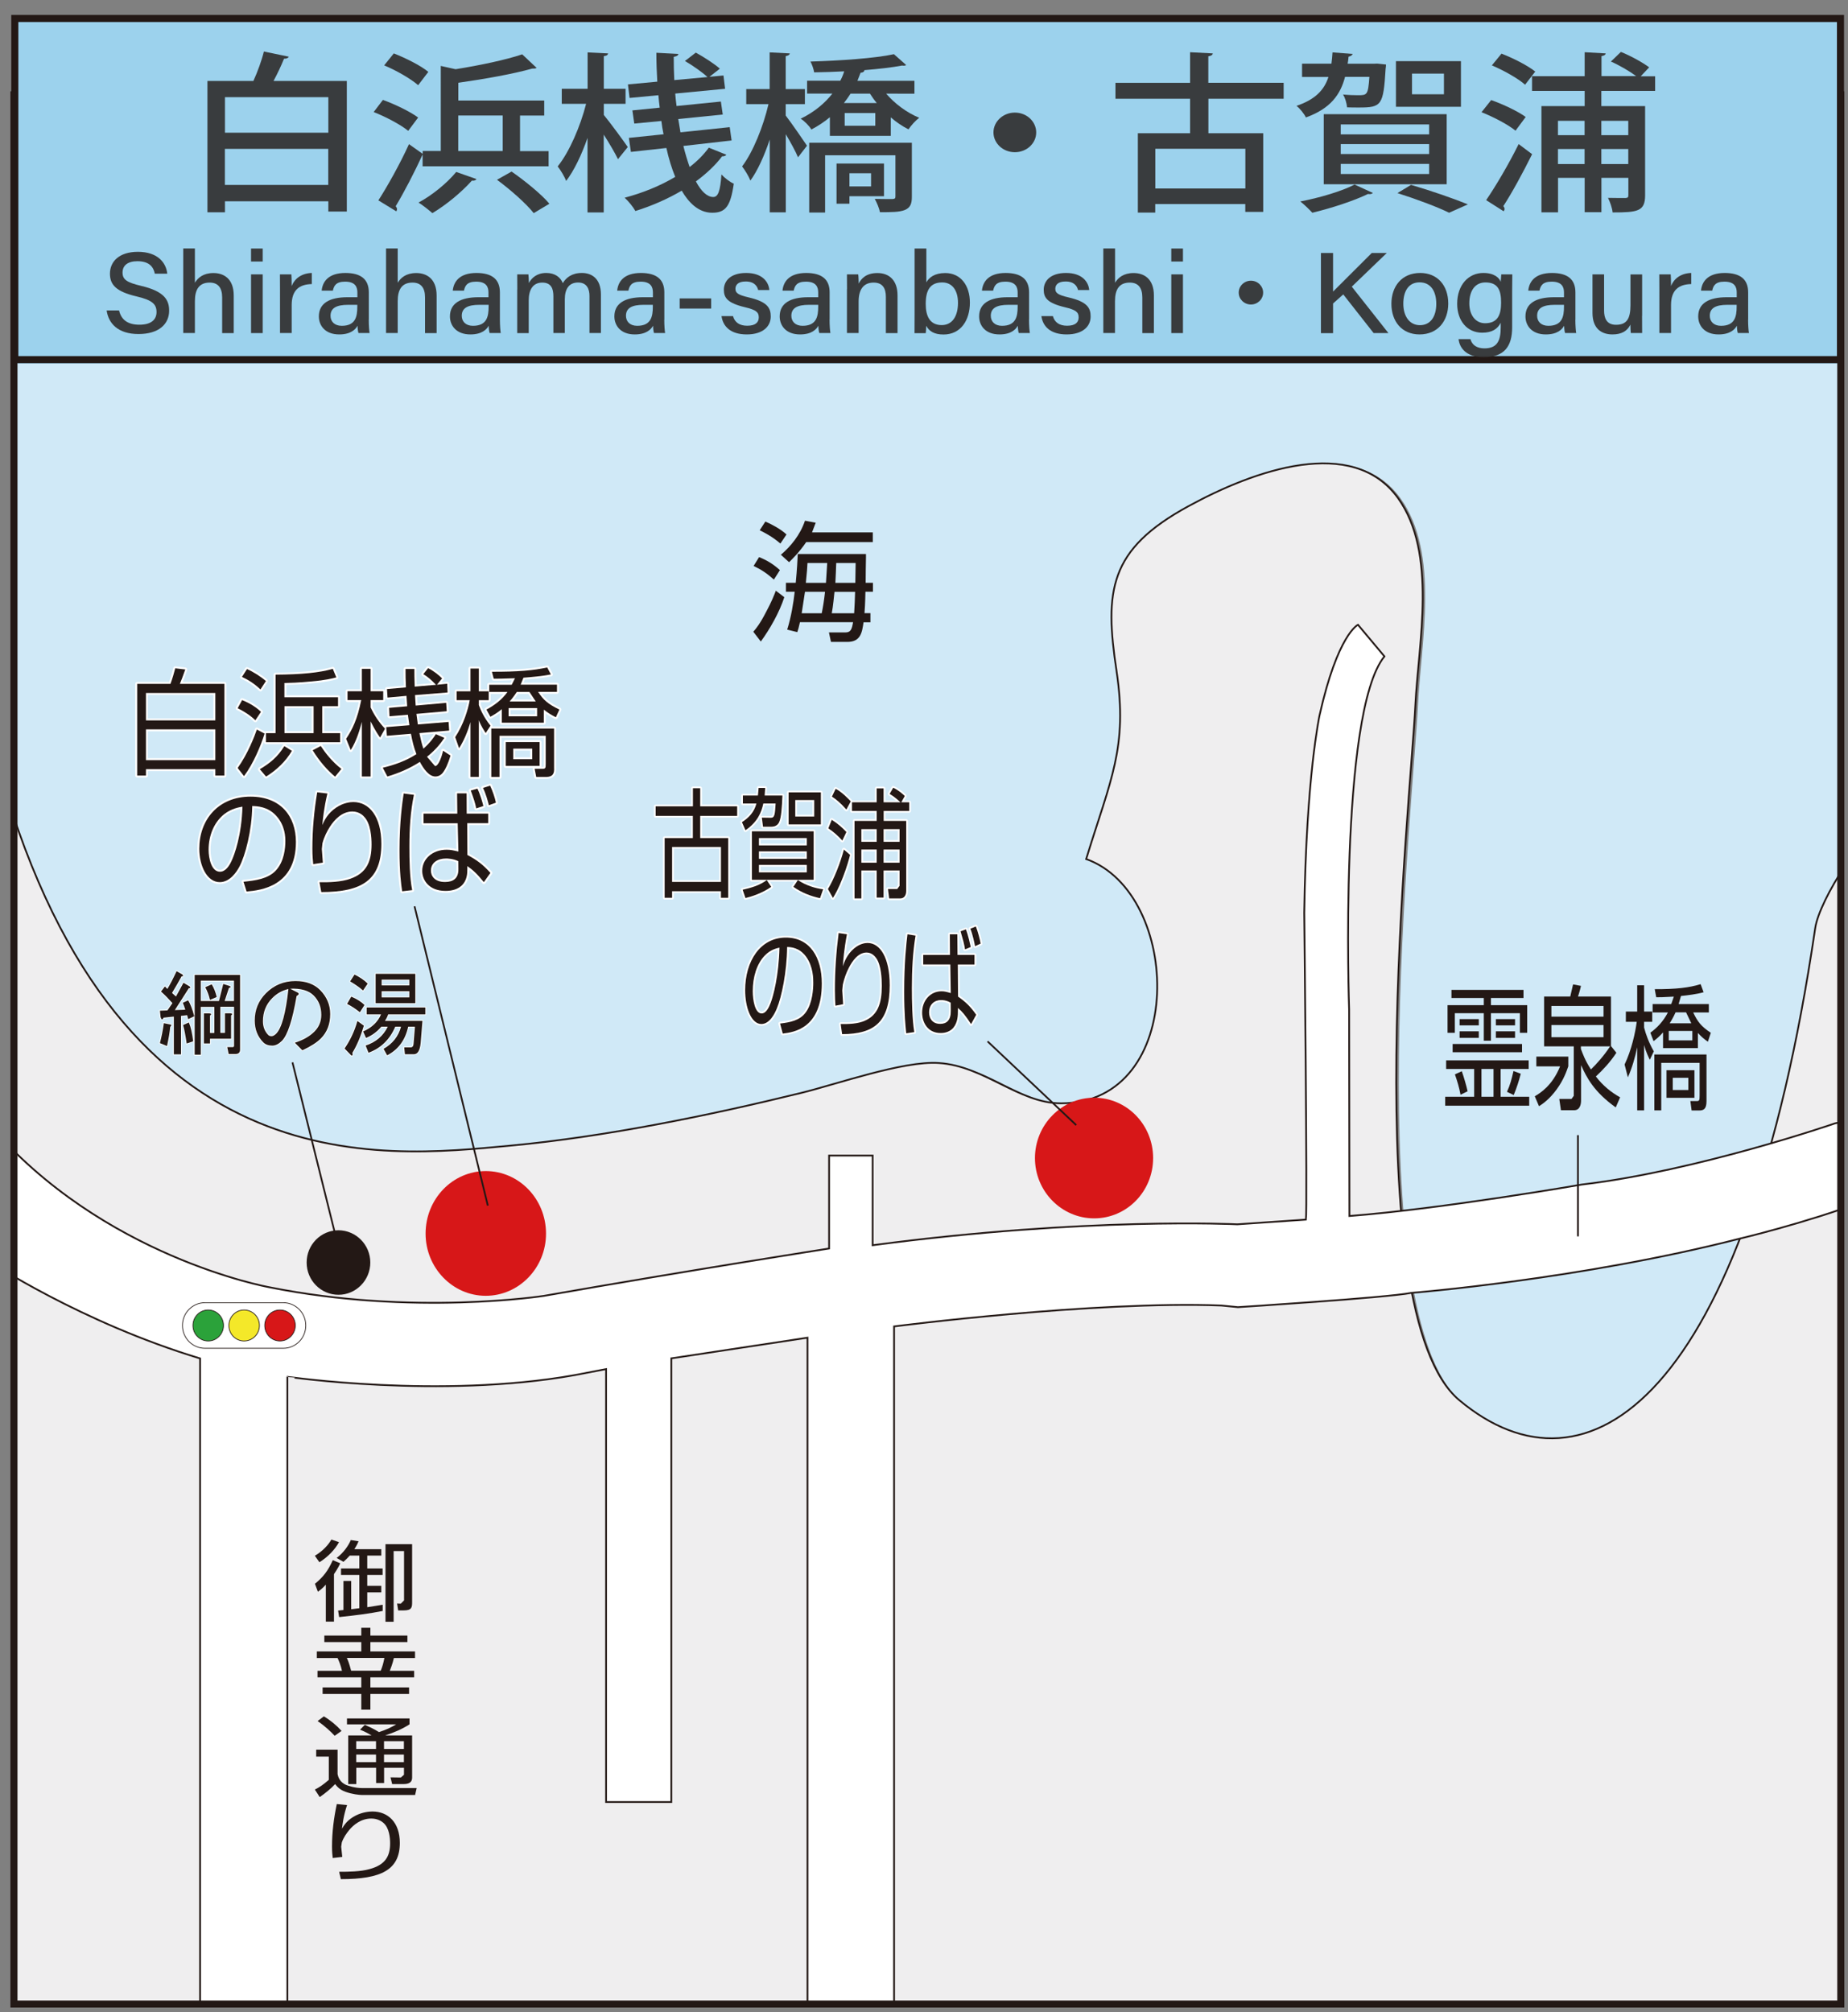 <?xml version="1.0" encoding="utf-8"?>
<!-- Generator: Adobe Illustrator 24.1.1, SVG Export Plug-In . SVG Version: 6.00 Build 0)  -->
<svg version="1.1" id="レイヤー_1" xmlns="http://www.w3.org/2000/svg" xmlns:xlink="http://www.w3.org/1999/xlink" x="0px"
	 y="0px" width="236px" height="257px" viewBox="0 0 236 257" style="enable-background:new 0 0 236 257;" xml:space="preserve">
<rect x="0" y="0" width="236" height="257" fill="#808080" stroke="none"/>
<style type="text/css">
	.st0{clip-path:url(#SVGID_2_);fill:#D0E9F7;}
	.st1{clip-path:url(#SVGID_2_);fill:#EFEEEF;stroke:#231815;stroke-width:0.224;}
	.st2{clip-path:url(#SVGID_2_);fill:#D71718;}
	.st3{clip-path:url(#SVGID_2_);fill:none;stroke:#FFFFFF;stroke-width:0.496;stroke-linejoin:round;}
	.st4{clip-path:url(#SVGID_2_);fill:#231815;}
	.st5{clip-path:url(#SVGID_2_);fill:none;stroke:#FFFFFF;stroke-width:0.444;stroke-linejoin:round;}
	.st6{clip-path:url(#SVGID_2_);fill:#9CD2ED;}
	.st7{clip-path:url(#SVGID_2_);fill:none;stroke:#231815;stroke-width:0.117;}
	.st8{clip-path:url(#SVGID_2_);fill:none;stroke:#231815;stroke-width:0.224;}
	.st9{clip-path:url(#SVGID_2_);fill:#FFFFFF;stroke:#231815;stroke-width:0.224;}
	.st10{clip-path:url(#SVGID_2_);fill:#FFFFFF;stroke:#FFFFFF;stroke-width:0.192;}
	.st11{clip-path:url(#SVGID_2_);fill:#FFFFFF;stroke:#231815;stroke-width:0.092;}
	.st12{clip-path:url(#SVGID_2_);fill:#2BA23A;stroke:#231815;stroke-width:0.092;}
	.st13{clip-path:url(#SVGID_2_);fill:#F4E829;stroke:#231815;stroke-width:0.092;}
	.st14{clip-path:url(#SVGID_2_);fill:#D71718;stroke:#231815;stroke-width:0.092;}
	.st15{fill:#9CD2ED;stroke:#231815;stroke-width:0.904;stroke-miterlimit:10;}
	.st16{opacity:0.94;}
	.st17{fill:#333333;}
</style>
<g>
	<g>
		<defs>
			<rect id="SVGID_1_" x="1.78" y="12.11" width="233.3" height="243.83"/>
		</defs>
		<clipPath id="SVGID_2_">
			<use xlink:href="#SVGID_1_"  style="overflow:visible;"/>
		</clipPath>
		<path class="st0" d="M-1.07,96.24c14.73,55.83,51.04,51.72,67.15,50.22c12.11-1.12,25.32-3.85,37.01-6.73
			c4.48-1.1,13-4.14,17.46-3.85c5.78,0.4,10.19,5.2,15.54,5.18c16.03-0.02,15.41-26.88,3.17-31.24c3.11-10.19,5.36-14.29,3.88-24.04
			c-1.55-10.3-0.96-15.51,9.05-21.06c8.48-4.69,20.9-9.1,26.66-1.08c5.07,7.08,2.59,18.57,2.23,26.49
			c-0.58,11.94-7.75,77.69,5.56,88.9c16.19,13.6,36.37,0.25,45.21-60.33c0.51-3.66,6.34-13,10-14.72l-0.09-59.86L-1.46,44.24
			L-1.07,96.24z"/>
		<path class="st1" d="M241.86,103.97c-3.67,1.7-9.53,10.94-10.05,14.58c-8.92,60.53-29.2,73.89-45.45,60.27
			c-13.39-11.2-6.18-76.83-5.61-88.79c0.39-7.91,2.85-19.38-2.23-26.44c-5.79-7.99-18.29-3.58-26.81,1.09
			c-10.09,5.52-10.67,10.74-9.12,21.03c1.46,9.76-0.76,13.83-3.88,24c12.29,4.37,12.92,31.17-3.2,31.2
			c-5.39,0.01-9.82-4.79-15.63-5.15c-4.5-0.31-13.07,2.72-17.57,3.82c-11.73,2.88-25.06,5.61-37.21,6.74
			c-16.2,1.5-50.93,5.79-65.73-49.96v164.51h241.38L241.86,103.97z"/>
		<path class="st2" d="M62.03,149.56c4.25,0,7.7,3.56,7.7,7.99c0,4.37-3.45,7.94-7.7,7.94c-4.24,0-7.68-3.58-7.68-7.94
			C54.35,153.12,57.8,149.56,62.03,149.56"/>
		<path class="st3" d="M21.77,87.34c0.23-0.62,0.49-1.5,0.61-1.99l1.28,0.15c-0.36,1.03-0.42,1.16-0.69,1.84h5.69v11.71H27.5v-0.82
			h-8.86v0.82h-1.12V87.34H21.77z M27.5,88.5h-8.86v3.5h8.86V88.5z M27.5,93.15h-8.86v3.93h8.86V93.15z"/>
		<path class="st3" d="M36.33,87.23c0.75-0.02,1.75-0.04,3.42-0.2c1.84-0.16,2.72-0.39,3.2-0.52l-0.45-1.09
			c-1.7,0.49-3.96,0.72-7.31,0.74v7.47h-1.23v1.16h9.48v-1.16h-2.29v-3.44h2.02v-1.14h-6.85V87.23z M40.05,93.63h-3.72v-3.44h3.72
			V93.63z M33.96,86.98c-0.63-0.56-1.69-1.23-2.42-1.53l-0.64,1c0.74,0.34,1.53,0.81,2.36,1.6L33.96,86.98z M33.33,90.91
			c-0.9-0.88-2.01-1.33-2.41-1.5l-0.57,1.04c0.69,0.33,1.66,0.93,2.26,1.54L33.33,90.91z M31.16,99.12c1.2-1.59,2.15-3.9,2.63-5.43
			l-0.99-0.52c-0.28,0.83-1.16,3.12-2.45,4.91L31.16,99.12z M39.93,95.82c0.87,1.4,1.83,2.51,2.86,3.37l0.81-0.99
			c-1.18-0.91-2.07-2.06-2.64-2.93L39.93,95.82z M33.98,99.18c1.32-0.82,2.5-1.92,3.3-3.29l-0.97-0.6
			c-0.87,1.42-1.89,2.21-3.13,2.95L33.98,99.18z"/>
		<path class="st3" d="M56.75,94.23c-0.31,0.47-0.93,1.39-2.22,2.42l1.03,1.19c0.42,0,0.85-1.16,1.02-1.96l0.95,0.61
			c-0.33,1.14-0.67,1.76-0.88,2.06c-0.13,0.21-0.48,0.62-1.04,0.62c-0.83,0-1.51-0.97-1.99-1.87c-1.29,0.84-2.7,1.44-4.15,1.87
			l-0.59-1.12c1.5-0.36,2.99-0.88,4.3-1.74c-0.34-0.86-0.52-1.65-0.7-2.6l-3.07,0.26l-0.09-1.11l2.96-0.24
			c-0.12-0.8-0.16-1.13-0.19-1.34l-2.35,0.2l-0.05-1.08l2.31-0.2l-0.09-1.33l-2.42,0.22l-0.07-1.09l2.42-0.21
			c-0.05-0.89-0.05-1.64-0.05-2.35h1.13c0,0.55,0,1.26,0.04,2.25l2.72-0.23c-0.61-0.64-1.07-1.04-1.62-1.36l0.61-0.77
			c0.78,0.39,1.39,0.91,1.79,1.31l-0.66,0.81l1.31-0.13l0.05,1.12L53,88.77l0.08,1.27l0.01,0.07l3.89-0.35l0.07,1.07l-3.87,0.34
			c0.03,0.21,0.07,0.55,0.18,1.35l3.93-0.32l0.07,1.1l-3.8,0.33c0.18,0.87,0.31,1.39,0.51,1.99c0.92-0.83,1.34-1.46,1.59-1.86
			L56.75,94.23z M48.54,94.19c-0.23-0.32-0.59-0.82-1.21-2.06v7.04h-1.12v-6.98c-0.26,0.97-0.66,2.41-1.42,3.6l-0.59-1.44
			c0.77-1.14,1.45-2.5,1.93-4.94h-1.75v-1.13h1.83v-2.86h1.12v2.86h1.61v1.13h-1.61v0.94c0.47,1.01,1.09,1.93,1.84,2.71L48.54,94.19
			z"/>
		<path class="st3" d="M62.12,90.62c1.04-0.55,1.99-1.27,2.69-2.25h-2.33v-0.92h2.87l0.42-0.83c-1.69,0.06-2.15,0.06-2.72,0.06
			l-0.23-0.89c3.29,0.01,5.32-0.16,7.06-0.55l0.47,0.89c-0.96,0.21-2.56,0.35-3.5,0.42l-0.36,0.89h4.64v0.92h-2.41
			c0.67,1.02,1.21,1.53,2.72,2.26l-0.45,0.98c-0.57-0.28-1.01-0.55-1.54-0.97v1.67h-5.37v-1.73c-0.58,0.48-1.07,0.76-1.46,0.97
			L62.12,90.62z M66,88.37c-0.37,0.57-0.77,1.05-0.92,1.22h3.34l-0.81-1.22H66z M68.59,90.43h-3.64v1.05h3.64V90.43z M70.77,98.2
			c0,0.94-0.54,1.03-1.15,1.03h-1.14l-0.2-1.04h0.88c0.49,0.01,0.53-0.06,0.53-0.6v-3.62h-5.9v5.26h-1.05v-6.19h8.02V98.2z
			 M67.97,95.61h-2.42v1.35h2.42V95.61z M62.03,93.62c-0.18-0.27-0.6-0.9-0.88-1.64v7.24h-1.07v-6.99c-0.35,1.18-0.8,2.3-1.45,3.33
			l-0.5-1.42c1.07-1.61,1.65-3.55,1.86-4.72h-1.68v-1.13h1.77v-2.91h1.07v2.91h1.26v1.13h-1.26v0.63c0.26,0.72,0.69,1.63,1.49,2.63
			L62.03,93.62z M68.91,97.82h-4.32v-3.05h4.32V97.82z"/>
		<path class="st3" d="M30.96,103.02c-0.09,3.58-1.01,6.15-1.4,6.95c-0.27,0.58-0.74,1.36-1.47,1.36c-1.09,0-1.45-1.69-1.45-2.81
			c0-1.77,0.67-3.49,1.99-4.54C29.56,103.26,30.47,103.11,30.96,103.02z M31.49,113.86c1.86-0.16,6.3-0.69,6.3-6.33
			c0-3.27-1.93-5.79-5.8-5.79c-4.12,0-6.54,2.96-6.54,6.65c0,2.19,0.99,4.27,2.61,4.27c1.31,0,2.16-1.31,2.51-1.97
			c0.75-1.41,1.6-4.61,1.64-7.75c0.61,0.02,1.97,0.05,3.05,1.23c1.18,1.27,1.18,2.79,1.18,3.28c0,0.78-0.12,2.56-1.22,3.73
			c-0.99,1.06-2.6,1.28-4.12,1.43L31.49,113.86z"/>
		<path class="st3" d="M41.81,101.34c-0.45,1.87-0.58,3.32-0.65,4.03c0.26-0.58,0.66-1.49,1.8-2.25c0.91-0.6,1.76-0.69,2.16-0.69
			c2.03,0,3.58,1.85,3.58,5.34c0,4.59-2.43,6.16-7.67,6.16l-0.23-1.26c1.22,0.02,2.79-0.02,3.96-0.45c2.04-0.72,2.69-2.18,2.69-4.37
			c0-0.89-0.1-2.63-0.91-3.5c-0.12-0.15-0.63-0.71-1.54-0.71c-1.36,0-2.31,1.09-2.86,1.93c-0.37,0.58-0.75,1.31-0.96,2.12
			l-0.08,0.74l0.13,1.74l-1.23,0.19c-0.04-0.42-0.11-1.04-0.11-1.98c0-2.42,0.22-4.82,0.62-7.19L41.81,101.34z"/>
		<path class="st3" d="M58.54,111.01c0.01,1.17-0.66,1.63-1.71,1.63c-1.33,0-1.8-0.77-1.8-1.45c0-1.01,0.85-1.55,1.93-1.55
			c0.17,0,0.85,0,1.57,0.34L58.54,111.01z M54.09,103.92v1.22h4.36l0.09,3.61c-0.65-0.15-0.98-0.23-1.49-0.23
			c-1.85,0-3.13,1.2-3.13,2.7c0,1.16,0.83,2.56,2.99,2.56c0.3,0,1.29-0.02,1.99-0.63c0.78-0.7,0.78-1.65,0.78-2.15v-0.39
			c0.67,0.47,1.22,0.95,2.11,2.05l0.84-1.18c-0.96-1.08-1.75-1.65-2.94-2.29l-0.02-4.06h2.68v-1.22H59.6l-0.01-2.59h-1.22l0.03,2.59
			H54.09z M51.55,101.34c-0.16,1.08-0.53,3.58-0.53,7.25c0,2.86,0.21,4.4,0.34,5.24l1.28-0.15c-0.33-1.59-0.36-3.94-0.36-5.55
			c0-2.23,0.13-4.46,0.58-6.62L51.55,101.34z M61.73,102.94c-0.09-0.4-0.4-1.48-0.76-2.22l-0.85,0.24c0.38,1.06,0.55,1.55,0.7,2.28
			L61.73,102.94z M63.33,102.51c-0.09-0.52-0.44-1.56-0.74-2.17l-0.91,0.29c0.36,0.71,0.66,1.8,0.75,2.21L63.33,102.51z"/>
		<path class="st4" d="M21.77,87.34c0.23-0.62,0.49-1.5,0.61-1.99l1.28,0.15c-0.36,1.03-0.42,1.16-0.69,1.84h5.69v11.71H27.5v-0.82
			h-8.86v0.82h-1.12V87.34H21.77z M27.5,88.5h-8.86v3.5h8.86V88.5z M27.5,93.15h-8.86v3.93h8.86V93.15z"/>
		<path class="st4" d="M36.33,87.23c0.75-0.02,1.75-0.04,3.42-0.2c1.84-0.16,2.72-0.39,3.2-0.52l-0.45-1.09
			c-1.7,0.49-3.96,0.72-7.31,0.74v7.47h-1.23v1.16h9.48v-1.16h-2.29v-3.44h2.02v-1.14h-6.85V87.23z M40.05,93.63h-3.72v-3.44h3.72
			V93.63z M33.96,86.98c-0.63-0.56-1.69-1.23-2.42-1.53l-0.64,1c0.74,0.34,1.53,0.81,2.36,1.6L33.96,86.98z M33.33,90.91
			c-0.9-0.88-2.01-1.33-2.41-1.5l-0.57,1.04c0.69,0.33,1.66,0.93,2.26,1.54L33.33,90.91z M31.16,99.12c1.2-1.59,2.15-3.9,2.63-5.43
			l-0.99-0.52c-0.28,0.83-1.16,3.12-2.45,4.91L31.16,99.12z M39.93,95.82c0.87,1.4,1.83,2.51,2.86,3.37l0.81-0.99
			c-1.18-0.91-2.07-2.06-2.64-2.93L39.93,95.82z M33.98,99.18c1.32-0.82,2.5-1.92,3.3-3.29l-0.97-0.6
			c-0.87,1.42-1.89,2.21-3.13,2.95L33.98,99.18z"/>
		<path class="st4" d="M56.75,94.23c-0.31,0.47-0.93,1.39-2.22,2.42l1.03,1.19c0.42,0,0.85-1.16,1.02-1.96l0.95,0.61
			c-0.33,1.14-0.67,1.76-0.88,2.06c-0.13,0.21-0.48,0.62-1.04,0.62c-0.83,0-1.51-0.97-1.99-1.87c-1.29,0.84-2.7,1.44-4.15,1.87
			l-0.59-1.12c1.5-0.36,2.99-0.88,4.3-1.74c-0.34-0.86-0.52-1.65-0.7-2.6l-3.07,0.26l-0.09-1.11l2.96-0.24
			c-0.12-0.8-0.16-1.13-0.19-1.34l-2.35,0.2l-0.05-1.08l2.31-0.2l-0.09-1.33l-2.42,0.22l-0.07-1.09l2.42-0.21
			c-0.05-0.89-0.05-1.64-0.05-2.35h1.13c0,0.55,0,1.26,0.04,2.25l2.72-0.23c-0.61-0.64-1.07-1.04-1.62-1.36l0.61-0.77
			c0.78,0.39,1.39,0.91,1.79,1.31l-0.66,0.81l1.31-0.13l0.05,1.12L53,88.77l0.08,1.27l0.01,0.07l3.89-0.35l0.07,1.07l-3.87,0.34
			c0.03,0.21,0.07,0.55,0.18,1.35l3.93-0.32l0.07,1.1l-3.8,0.33c0.18,0.87,0.31,1.39,0.51,1.99c0.92-0.83,1.34-1.46,1.59-1.86
			L56.75,94.23z M48.54,94.19c-0.23-0.32-0.59-0.82-1.21-2.06v7.04h-1.12v-6.98c-0.26,0.97-0.66,2.41-1.42,3.6l-0.59-1.44
			c0.77-1.14,1.45-2.5,1.93-4.94h-1.75v-1.13h1.83v-2.86h1.12v2.86h1.61v1.13h-1.61v0.94c0.47,1.01,1.09,1.93,1.84,2.71L48.54,94.19
			z"/>
		<path class="st4" d="M62.12,90.62c1.04-0.55,1.99-1.27,2.69-2.25h-2.33v-0.92h2.87l0.42-0.83c-1.69,0.06-2.15,0.06-2.72,0.06
			l-0.23-0.89c3.29,0.01,5.32-0.16,7.06-0.55l0.47,0.89c-0.96,0.21-2.56,0.35-3.5,0.42l-0.36,0.89h4.64v0.92h-2.41
			c0.67,1.02,1.21,1.53,2.72,2.26l-0.45,0.98c-0.57-0.28-1.01-0.55-1.54-0.97v1.67h-5.37v-1.73c-0.58,0.48-1.07,0.76-1.46,0.97
			L62.12,90.62z M66,88.37c-0.37,0.57-0.77,1.05-0.92,1.22h3.34l-0.81-1.22H66z M68.59,90.43h-3.64v1.05h3.64V90.43z M70.77,98.2
			c0,0.94-0.54,1.03-1.15,1.03h-1.14l-0.2-1.04h0.88c0.49,0.01,0.53-0.06,0.53-0.6v-3.62h-5.9v5.26h-1.05v-6.19h8.02V98.2z
			 M67.97,95.61h-2.42v1.35h2.42V95.61z M62.03,93.62c-0.18-0.27-0.6-0.9-0.88-1.64v7.24h-1.07v-6.99c-0.35,1.18-0.8,2.3-1.45,3.33
			l-0.5-1.42c1.07-1.61,1.65-3.55,1.86-4.72h-1.68v-1.13h1.77v-2.91h1.07v2.91h1.26v1.13h-1.26v0.63c0.26,0.72,0.69,1.63,1.49,2.63
			L62.03,93.62z M68.91,97.82h-4.32v-3.05h4.32V97.82z"/>
		<path class="st4" d="M30.96,103.02c-0.09,3.58-1.01,6.15-1.4,6.95c-0.27,0.58-0.74,1.36-1.47,1.36c-1.09,0-1.45-1.69-1.45-2.81
			c0-1.77,0.67-3.49,1.99-4.54C29.56,103.26,30.47,103.11,30.96,103.02 M31.49,113.86c1.86-0.16,6.3-0.69,6.3-6.33
			c0-3.27-1.93-5.79-5.8-5.79c-4.12,0-6.54,2.96-6.54,6.65c0,2.19,0.99,4.27,2.61,4.27c1.31,0,2.16-1.31,2.51-1.97
			c0.75-1.41,1.6-4.61,1.64-7.75c0.61,0.02,1.97,0.05,3.05,1.23c1.18,1.27,1.18,2.79,1.18,3.28c0,0.78-0.12,2.56-1.22,3.73
			c-0.99,1.06-2.6,1.28-4.12,1.43L31.49,113.86z"/>
		<path class="st4" d="M41.81,101.34c-0.45,1.87-0.58,3.32-0.65,4.03c0.26-0.58,0.66-1.49,1.8-2.25c0.91-0.6,1.76-0.69,2.16-0.69
			c2.03,0,3.58,1.85,3.58,5.34c0,4.59-2.43,6.16-7.67,6.16l-0.23-1.26c1.22,0.02,2.79-0.02,3.96-0.45c2.04-0.72,2.69-2.18,2.69-4.37
			c0-0.89-0.1-2.63-0.91-3.5c-0.12-0.15-0.63-0.71-1.54-0.71c-1.36,0-2.31,1.09-2.86,1.93c-0.37,0.58-0.75,1.31-0.96,2.12
			l-0.08,0.74l0.13,1.74l-1.23,0.19c-0.04-0.42-0.11-1.04-0.11-1.98c0-2.42,0.22-4.82,0.62-7.19L41.81,101.34z"/>
		<path class="st4" d="M58.54,111.01c0.01,1.17-0.66,1.63-1.71,1.63c-1.33,0-1.8-0.77-1.8-1.45c0-1.01,0.85-1.55,1.93-1.55
			c0.17,0,0.85,0,1.57,0.34L58.54,111.01z M54.09,103.92v1.22h4.36l0.09,3.61c-0.65-0.15-0.98-0.23-1.49-0.23
			c-1.85,0-3.13,1.2-3.13,2.7c0,1.16,0.83,2.56,2.99,2.56c0.3,0,1.29-0.02,1.99-0.63c0.78-0.7,0.78-1.65,0.78-2.15v-0.39
			c0.67,0.47,1.22,0.95,2.11,2.05l0.84-1.18c-0.96-1.08-1.75-1.65-2.94-2.29l-0.02-4.06h2.68v-1.22H59.6l-0.01-2.59h-1.22l0.03,2.59
			H54.09z M51.55,101.34c-0.16,1.08-0.53,3.58-0.53,7.25c0,2.86,0.21,4.4,0.34,5.24l1.28-0.15c-0.33-1.59-0.36-3.94-0.36-5.55
			c0-2.23,0.13-4.46,0.58-6.62L51.55,101.34z M61.73,102.94c-0.09-0.4-0.4-1.48-0.76-2.22l-0.85,0.24c0.38,1.06,0.55,1.55,0.7,2.28
			L61.73,102.94z M63.33,102.51c-0.09-0.52-0.44-1.56-0.74-2.17l-0.91,0.29c0.36,0.71,0.66,1.8,0.75,2.21L63.33,102.51z"/>
		<path class="st5" d="M83.73,102.98v1.22h4.75v2.83h-3.6v7.63h0.95v-0.84h6.24v0.84H93v-7.63h-3.58v-2.83h4.72v-1.22h-4.72v-2.31
			h-0.93v2.31H83.73z M92.07,112.63h-6.24v-4.46h6.24V112.63z"/>
		<path class="st5" d="M103.03,109.68h-6.11v-0.95h6.11V109.68z M103.91,106.17h-7.89v6.19h7.89V106.17z M103.03,107.97h-6.11v-0.94
			h6.11V107.97z M103.03,111.41h-6.11v-0.95h6.11V111.41z M100.71,105.29h4.12v-4.09h-4.12V105.29z M103.98,104.28h-2.42v-2.1h2.42
			V104.28z M97.65,101.6l0.07-0.97h-0.84l-0.09,0.97h-1.92v1.02h1.73c-0.3,1.12-0.96,1.8-1.85,2.38l0.45,1.03
			c1.55-1.05,2.04-2.29,2.28-3.41h1.57c-0.09,1.45-0.12,1.82-0.63,1.82l-1.13-0.02l0.15,1.16h1.12c0.11,0,0.69-0.02,0.94-0.58
			c0.28-0.62,0.36-1.92,0.42-3.4H97.65z M95.2,114.69c0.7-0.16,2.14-0.61,3.29-1.43l-0.57-0.86c-0.94,0.69-2.02,0.99-3.08,1.23
			L95.2,114.69z M101.32,113.26c1.06,0.75,2.21,1.19,3.4,1.45l0.4-1.14c-1.01-0.12-2.19-0.49-3.23-1.17L101.32,113.26z"/>
		<path class="st5" d="M113.61,101.39c0.62,0.36,1.18,0.88,1.38,1.07h-2.15v-1.77h-0.88v1.77h-3.16v1.11h3.16v1.27h-2.83v9.9h0.87
			v-3.57h1.96v3.46h0.88v-3.46h2.04v1.96l-0.3,0.41h-1.18l0.15,1.2h1.42c0.47,0,0.76-0.36,0.76-0.97v-8.93h-2.88v-1.27h3.26v-1.11
			h-1.01l0.45-0.8c-0.26-0.25-0.79-0.73-1.48-1.06L113.61,101.39z M111.96,107.51h-1.96v-1.62h1.96V107.51z M111.96,110.18h-1.96
			v-1.68h1.96V110.18z M114.88,107.51h-2.04v-1.62h2.04V107.51z M114.88,110.18h-2.04v-1.68h2.04V110.18z M108.65,102.34
			c-0.25-0.26-1.12-1.19-1.93-1.6l-0.48,1c0.55,0.35,1.04,0.75,1.85,1.65L108.65,102.34z M108.09,106.26
			c-0.59-0.64-1.18-1.12-1.87-1.56l-0.44,1.09c0.71,0.47,1.29,1.01,1.79,1.56L108.09,106.26z M106.37,114.68
			c0.26-0.42,0.68-1.1,1.28-2.66c0.53-1.38,0.78-2.32,0.91-2.84l-0.79-0.68c-0.4,1.54-1.26,3.8-2.04,5.04L106.37,114.68z"/>
		<path class="st5" d="M99.54,121.02c-0.08,3.62-0.8,6.21-1.11,7.03c-0.22,0.58-0.58,1.38-1.17,1.38c-0.85,0-1.13-1.71-1.13-2.85
			c0-1.79,0.51-3.52,1.58-4.59C98.44,121.26,99.16,121.12,99.54,121.02z M99.96,132c1.48-0.17,4.99-0.7,4.99-6.4
			c0-3.32-1.51-5.86-4.59-5.86c-3.26,0-5.2,3-5.2,6.73c0,2.21,0.78,4.31,2.07,4.31c1.05,0,1.71-1.32,1.98-2
			c0.6-1.43,1.28-4.66,1.31-7.84c0.48,0.02,1.56,0.06,2.43,1.25c0.91,1.27,0.91,2.81,0.91,3.31c0,0.79-0.09,2.59-0.95,3.78
			c-0.78,1.08-2.06,1.29-3.29,1.44L99.96,132z"/>
		<path class="st5" d="M107.1,119.16c-0.31,2.4-0.48,4.84-0.48,7.28c0,0.95,0.04,1.58,0.07,2l0.98-0.19l-0.11-1.76l0.07-0.74
			c0.18-0.82,0.47-1.57,0.77-2.15c0.43-0.85,1.19-1.95,2.27-1.95c0.72,0,1.12,0.57,1.23,0.72c0.64,0.89,0.71,2.64,0.71,3.55
			c0,2.21-0.5,3.68-2.12,4.42c-0.92,0.43-2.17,0.46-3.13,0.44l0.18,1.29c4.15,0,6.08-1.59,6.08-6.23c0-3.53-1.22-5.41-2.83-5.41
			c-0.32,0-1,0.09-1.72,0.7c-0.9,0.76-1.23,1.68-1.43,2.27c0.04-0.72,0.15-2.18,0.52-4.08L107.1,119.16z"/>
		<path class="st5" d="M117.9,121.94v1.23h3.46l0.06,3.66c-0.5-0.15-0.79-0.23-1.18-0.23c-1.46,0-2.48,1.21-2.48,2.73
			c0,1.17,0.65,2.6,2.37,2.6c0.23,0,1.04-0.02,1.59-0.64c0.61-0.71,0.61-1.67,0.61-2.17v-0.4c0.55,0.48,0.97,0.97,1.68,2.07
			l0.66-1.19c-0.76-1.09-1.39-1.67-2.32-2.32l-0.03-4.1h2.13v-1.23h-2.17l-0.02-2.63h-0.96l0.02,2.63H117.9z M121.42,129.11
			c0.02,1.18-0.53,1.65-1.35,1.65c-1.06,0-1.42-0.78-1.42-1.46c0-1.03,0.69-1.58,1.53-1.58c0.12,0,0.67,0,1.23,0.34L121.42,129.11z
			 M115.89,119.32c-0.14,1.1-0.42,3.62-0.42,7.33c0,2.9,0.17,4.46,0.26,5.31l1.03-0.15c-0.27-1.61-0.31-3.98-0.31-5.61
			c0-2.26,0.11-4.52,0.47-6.71L115.89,119.32z M123.97,120.94c-0.09-0.4-0.33-1.49-0.61-2.25l-0.69,0.25
			c0.31,1.07,0.45,1.56,0.57,2.31L123.97,120.94z M125.23,120.51c-0.08-0.53-0.36-1.57-0.61-2.19l-0.7,0.29
			c0.29,0.72,0.52,1.82,0.6,2.23L125.23,120.51z"/>
		<path class="st4" d="M83.73,102.98v1.22h4.75v2.83h-3.6v7.63h0.95v-0.84h6.24v0.84H93v-7.63h-3.58v-2.83h4.72v-1.22h-4.72v-2.31
			h-0.93v2.31H83.73z M92.07,112.63h-6.24v-4.46h6.24V112.63z"/>
		<path class="st4" d="M103.03,109.68h-6.11v-0.95h6.11V109.68z M103.91,106.17h-7.89v6.19h7.89V106.17z M103.03,107.97h-6.11v-0.94
			h6.11V107.97z M103.03,111.41h-6.11v-0.95h6.11V111.41z M100.71,105.29h4.12v-4.09h-4.12V105.29z M103.98,104.28h-2.42v-2.1h2.42
			V104.28z M97.65,101.6l0.07-0.97h-0.84l-0.09,0.97h-1.92v1.02h1.73c-0.3,1.12-0.96,1.8-1.85,2.38l0.45,1.03
			c1.55-1.05,2.04-2.29,2.28-3.41h1.57c-0.09,1.45-0.12,1.82-0.63,1.82l-1.13-0.02l0.15,1.16h1.12c0.11,0,0.69-0.02,0.94-0.58
			c0.28-0.62,0.36-1.92,0.42-3.4H97.65z M95.2,114.69c0.7-0.16,2.14-0.61,3.29-1.43l-0.57-0.86c-0.94,0.69-2.02,0.99-3.08,1.23
			L95.2,114.69z M101.32,113.26c1.06,0.75,2.21,1.19,3.4,1.45l0.4-1.14c-1.01-0.12-2.19-0.49-3.23-1.17L101.32,113.26z"/>
		<path class="st4" d="M113.61,101.39c0.62,0.36,1.18,0.88,1.38,1.07h-2.15v-1.77h-0.88v1.77h-3.16v1.11h3.16v1.27h-2.83v9.9h0.87
			v-3.57h1.96v3.46h0.88v-3.46h2.04v1.96l-0.3,0.41h-1.18l0.15,1.2h1.42c0.47,0,0.76-0.36,0.76-0.97v-8.93h-2.88v-1.27h3.26v-1.11
			h-1.01l0.45-0.8c-0.26-0.25-0.79-0.73-1.48-1.06L113.61,101.39z M111.96,107.51h-1.96v-1.62h1.96V107.51z M111.96,110.18h-1.96
			v-1.68h1.96V110.18z M114.88,107.51h-2.04v-1.62h2.04V107.51z M114.88,110.18h-2.04v-1.68h2.04V110.18z M108.65,102.34
			c-0.25-0.26-1.12-1.19-1.93-1.6l-0.48,1c0.55,0.35,1.04,0.75,1.85,1.65L108.65,102.34z M108.09,106.26
			c-0.59-0.64-1.18-1.12-1.87-1.56l-0.44,1.09c0.71,0.47,1.29,1.01,1.79,1.56L108.09,106.26z M106.37,114.68
			c0.26-0.42,0.68-1.1,1.28-2.66c0.53-1.38,0.78-2.32,0.91-2.84l-0.79-0.68c-0.4,1.54-1.26,3.8-2.04,5.04L106.37,114.68z"/>
		<path class="st4" d="M99.54,121.02c-0.08,3.62-0.8,6.21-1.11,7.03c-0.22,0.58-0.58,1.38-1.17,1.38c-0.85,0-1.13-1.71-1.13-2.85
			c0-1.79,0.51-3.52,1.58-4.59C98.44,121.26,99.16,121.12,99.54,121.02 M99.96,132c1.48-0.17,4.99-0.7,4.99-6.4
			c0-3.32-1.51-5.86-4.59-5.86c-3.26,0-5.2,3-5.2,6.73c0,2.21,0.78,4.31,2.07,4.31c1.05,0,1.71-1.32,1.98-2
			c0.6-1.43,1.28-4.66,1.31-7.84c0.48,0.02,1.56,0.06,2.43,1.25c0.91,1.27,0.91,2.81,0.91,3.31c0,0.79-0.09,2.59-0.95,3.78
			c-0.78,1.08-2.06,1.29-3.29,1.44L99.96,132z"/>
		<path class="st4" d="M107.1,119.16c-0.31,2.4-0.48,4.84-0.48,7.28c0,0.95,0.04,1.58,0.07,2l0.98-0.19l-0.11-1.76l0.07-0.74
			c0.18-0.82,0.47-1.57,0.77-2.15c0.43-0.85,1.19-1.95,2.27-1.95c0.72,0,1.12,0.57,1.23,0.72c0.64,0.89,0.71,2.64,0.71,3.55
			c0,2.21-0.5,3.68-2.12,4.42c-0.92,0.43-2.17,0.46-3.13,0.44l0.18,1.29c4.15,0,6.08-1.59,6.08-6.23c0-3.53-1.22-5.41-2.83-5.41
			c-0.32,0-1,0.09-1.72,0.7c-0.9,0.76-1.23,1.68-1.43,2.27c0.04-0.72,0.15-2.18,0.52-4.08L107.1,119.16z"/>
		<path class="st4" d="M117.9,121.94v1.23h3.46l0.06,3.66c-0.5-0.15-0.79-0.23-1.18-0.23c-1.46,0-2.48,1.21-2.48,2.73
			c0,1.17,0.65,2.6,2.37,2.6c0.23,0,1.04-0.02,1.59-0.64c0.61-0.71,0.61-1.67,0.61-2.17v-0.4c0.55,0.48,0.97,0.97,1.68,2.07
			l0.66-1.19c-0.76-1.09-1.39-1.67-2.32-2.32l-0.03-4.1h2.13v-1.23h-2.17l-0.02-2.63h-0.96l0.02,2.63H117.9z M121.42,129.11
			c0.02,1.18-0.53,1.65-1.35,1.65c-1.06,0-1.42-0.78-1.42-1.46c0-1.03,0.69-1.58,1.53-1.58c0.12,0,0.67,0,1.23,0.34L121.42,129.11z
			 M115.89,119.32c-0.14,1.1-0.42,3.62-0.42,7.33c0,2.9,0.17,4.46,0.26,5.31l1.03-0.15c-0.27-1.61-0.31-3.98-0.31-5.61
			c0-2.26,0.11-4.52,0.47-6.71L115.89,119.32z M123.97,120.94c-0.09-0.4-0.33-1.49-0.61-2.25l-0.69,0.25
			c0.31,1.07,0.45,1.56,0.57,2.31L123.97,120.94z M125.23,120.51c-0.08-0.53-0.36-1.57-0.61-2.19l-0.7,0.29
			c0.29,0.72,0.52,1.82,0.6,2.23L125.23,120.51z"/>
		<path class="st2" d="M139.73,140.19c4.16,0,7.53,3.44,7.53,7.71c0,4.27-3.37,7.7-7.53,7.7c-4.15,0-7.56-3.44-7.56-7.7
			C132.17,143.64,135.58,140.19,139.73,140.19"/>
		<path class="st4" d="M191.03,130.16 M191.03,130.95h2.45v-0.8h-2.45V130.95z M185.36,126.42v1.04h4.13v0.91h-4.63v3.53h0.93v-2.5
			h3.7v3.51h0.91v-3.51h3.7v2.5h0.93v-3.53h-4.63v-0.91h4.16v-1.04H185.36z M186.4,130.95h2.45v-0.8h-2.45V130.95z M186.4,132.55
			h2.45v-0.84h-2.45V132.55z M185.51,134.38h8.86v-1.05h-8.86V134.38z M191.03,132.55h2.45v-0.84h-2.45V132.55z M184.68,135.42v1.1
			h3.58v3.55h-3.7v1.14h10.73v-1.14h-3.65v-3.55h3.58v-1.1H184.68z M190.73,140.07h-1.54v-3.55h1.54V140.07z M187.42,139.37
			c-0.14-0.66-0.5-1.89-0.74-2.56l-0.88,0.4c0.3,0.87,0.52,1.56,0.72,2.6L187.42,139.37z M193.31,139.85
			c0.41-1.01,0.64-1.73,0.9-2.72l-0.93-0.35c-0.24,1.05-0.42,1.76-0.83,2.66L193.31,139.85z"/>
		<path class="st4" d="M204.78,130.9 M204.78,132.46h-6.66v-1.55h6.66V132.46z M205.73,133.59v-6.32h-4.21
			c0.24-0.74,0.32-1.12,0.38-1.36l-1.01-0.19l-0.36,1.55h-3.34v6.36h3.79v6.32l-0.29,0.4h-1.56l0.21,1.44h1.69
			c0.78,0,0.88-0.85,0.88-1.22v-4.54c0.69,1.53,1.61,3.39,4.43,5.4l0.56-1.29c-1.11-0.61-2.2-1.48-3.1-2.66
			c0.94-0.88,1.84-1.84,2.62-3.03L205.73,133.59z M201.9,133.63h3.72c-0.77,1.18-1.74,2.27-2.45,2.95
			c-0.76-1.16-1.07-2.07-1.28-2.62V133.63z M204.78,129.84h-6.66v-1.37h6.66V129.84z M196.2,134.95v1.24h3.03
			c-1,2.48-2.55,3.41-3.23,3.82l0.54,1.27c0.45-0.29,1.32-0.87,2.26-2.16c0.91-1.25,1.27-2.34,1.48-2.94v-1.24H196.2z"/>
		<path class="st4" d="M211.17,132.97c0.32-0.25,0.73-0.57,1.21-1.12v2h4.45v-1.93c0.44,0.48,0.81,0.8,1.28,1.12l0.37-1.14
			c-1.25-0.83-1.69-1.42-2.25-2.6h2v-1.07h-3.86l0.3-1.03c0.78-0.08,2.11-0.24,2.89-0.48l-0.38-1.03c-1.45,0.45-3.13,0.65-5.86,0.64
			l0.19,1.03c0.49,0,0.85,0,2.25-0.08l-0.33,0.95h-2.38v1.07H213c-0.58,1.13-1.37,1.96-2.24,2.59L211.17,132.97z M215.32,129.29
			l0.67,1.4h-2.77c0.13-0.19,0.47-0.75,0.76-1.4H215.32z M216.12,132.87h-3.01v-1.21h3.01V132.87z M217.93,134.67h-6.66v7.14h0.88
			v-6.07h4.9v4.19c0,0.63-0.04,0.7-0.44,0.69h-0.74l0.16,1.2h0.95c0.5,0,0.95-0.1,0.95-1.18V134.67z M215.61,139.21h-1.99v-1.56
			h1.99V139.21z M211.2,134.27c-0.66-1.16-1.03-2.22-1.24-3.04v-0.73h1.04v-1.31h-1.04v-3.36h-0.88v3.36h-1.45v1.31h1.39
			c-0.18,1.36-0.66,3.6-1.55,5.45l0.42,1.64c0.52-1.18,0.91-2.49,1.19-3.84v8.06h0.88v-8.35c0.23,0.86,0.58,1.58,0.73,1.89
			L211.2,134.27z M216.39,136.68h-3.57v3.52h3.57V136.68z"/>
		<path class="st4" d="M108.94,79.47c-0.15,0.85-0.27,1.3-0.97,1.3l-2.11,0l0.26,1.21h2.09c1.71,0,1.88-1.21,2.07-2.51h0.88v-1.16
			h-0.76c0.03-0.38,0.09-1.2,0.12-2.74h0.96v-1.14h-0.93c0.01-1.1,0.01-2.2,0.04-3.27v-0.4h-8.71c-0.04,0.78-0.09,1.95-0.26,3.67
			h-1.25v1.14h1.12c-0.16,1.41-0.45,3.22-0.96,4.84l1.29,0.32c0.12-0.33,0.18-0.58,0.34-1.27H108.94z M106.68,74.44
			c0.03-0.65,0.1-1.92,0.11-2.54h2.48l-0.04,2.54H106.68z M109.2,75.58c-0.04,1.21-0.04,1.47-0.12,2.74h-2.86
			c0.18-0.91,0.28-2.16,0.35-2.74H109.2z M102.38,78.32c0.21-1.26,0.39-2.64,0.42-2.74h2.56c-0.12,1.11-0.26,1.96-0.42,2.74H102.38z
			 M102.91,74.44c0.15-1.53,0.19-1.94,0.21-2.54h2.52c-0.04,0.63-0.09,1.34-0.16,2.54H102.91z M100.77,71.8
			c0.42-0.41,1.3-1.27,2.19-2.57h8.5v-1.24h-7.76l0.47-1.23l-1.37-0.26c-0.62,1.84-1.85,3.31-3.08,4.35L100.77,71.8z M100.44,68.26
			c-0.74-0.71-2.07-1.39-2.7-1.65l-0.72,1.11c0.48,0.24,1.59,0.78,2.64,1.7L100.44,68.26z M99.6,72.81
			c-0.83-0.74-1.55-1.21-2.66-1.66l-0.7,1.13c0.99,0.47,1.71,0.95,2.59,1.74L99.6,72.81z M97.16,81.93c1.12-1.53,2.37-3.7,3-5.66
			l-1.08-0.83c-0.2,0.52-0.54,1.41-1.26,2.74c-0.76,1.48-1.26,2.09-1.62,2.5L97.16,81.93z"/>
		<path class="st4" d="M42.32,196.62c-0.41,0.72-1.11,1.47-2.11,2.07l0.58,0.83c1.15-0.72,2.03-1.69,2.5-2.57L42.32,196.62z
			 M48.86,204.94c-0.52,0.09-0.91,0.16-1.96,0.32v-1.9h1.79v-0.83H46.9v-1.39h1.96v-0.83H46.9v-1.64h1.79v-0.82h-3.44
			c0.32-0.49,0.44-0.77,0.54-1.01l-0.99-0.16c-0.26,0.66-0.94,1.65-1.81,2.29l0.87,0.49c0.18-0.16,0.42-0.36,0.8-0.79h1.23v1.64
			h-2.34v0.83h2.34v4.25l-1.04,0.13v-3.61h-0.99v3.71l-0.68,0.07l0.13,0.83c2.21-0.23,3.77-0.43,5.56-0.78V204.94z M40.6,203.29
			c0.26-0.2,0.56-0.41,1.01-0.91v4.72h1.04v-6.06c0.51-0.76,0.69-1.15,0.8-1.39l-0.95-0.4c-0.63,1.4-1.22,2.14-2.28,3.02
			L40.6,203.29z M52.63,197.21h-3.4v9.91h1.04v-9.03h1.33v6.3l-0.42,0.42l-0.47-0.02l0.14,0.88h0.71c1.04,0,1.07-0.41,1.07-1.07
			V197.21z"/>
		<path class="st4" d="M44.84,213.37c-0.26-1-0.44-1.42-0.55-1.63h4.8c-0.14,0.7-0.24,1.07-0.47,1.63H44.84z M46.14,207.89v0.99
			h-4.72v0.83h4.72v1.2h-5.68v0.84h2.65c0.17,0.36,0.43,0.97,0.56,1.63h-3.12v0.84h5.59v1.28h-4.94v0.84h4.94v2h1.16v-2h4.94v-0.84
			H47.3v-1.28h5.59v-0.84h-3.11c0.08-0.21,0.37-0.93,0.52-1.63H53v-0.84H47.3v-1.2h4.73v-0.83H47.3v-0.99H46.14z"/>
		<path class="st4" d="M51.58,223.36h-2.54v-0.99h2.54V223.36z M49.21,221.63c1.12-0.37,2.16-0.81,3.09-1.41v-0.75h-7.99v0.75h6.29
			c-0.78,0.46-1.2,0.65-2.2,0.99c-0.66-0.42-1.3-0.7-1.81-0.93l-0.61,0.62c0.66,0.26,1.15,0.55,1.48,0.74h-2.99v6.21h1.03v-2.08
			h2.53v1.95h1.02v-1.95h2.54v0.89l-0.4,0.35l-1.32-0.02l0.21,0.86h1.48c0.94,0,1.07-0.47,1.07-0.85v-5.36H49.21z M48.02,223.36
			h-2.53v-0.99h2.53V223.36z M48.02,225.05h-2.53v-0.97h2.53V225.05z M51.58,225.05h-2.54v-0.97h2.54V225.05z M43.62,221.06
			c-0.64-0.71-1.38-1.33-2.26-1.86l-0.8,0.6c0.91,0.62,1.68,1.34,2.18,1.88L43.62,221.06z M40.38,223.45v0.89h1.61v2.97
			c-0.77,0.67-1.21,0.95-1.78,1.24l0.62,0.96c0.65-0.45,1.43-1.07,1.97-1.66c0.18,0.24,0.53,0.7,1.31,0.98
			c0.88,0.32,1.8,0.41,2.09,0.41h6.81l0.2-0.88h-6.95c-0.97,0-1.81-0.31-2-0.38c-0.9-0.35-1.09-1.11-1.15-1.4v-3.13H40.38z"/>
		<path class="st4" d="M44.32,230.53c-0.47,1.41-0.58,2.5-0.65,3.02c0.26-0.43,0.65-1.12,1.77-1.69c0.88-0.44,1.73-0.51,2.12-0.51
			c1.99,0,3.5,1.39,3.5,4.01c0,3.45-2.38,4.63-7.53,4.63l-0.22-0.94c1.19,0,2.74-0.02,3.87-0.34c2.02-0.54,2.64-1.64,2.64-3.29
			c0-0.67-0.09-1.98-0.88-2.64c-0.12-0.1-0.64-0.53-1.52-0.53c-1.34,0-2.29,0.83-2.81,1.45c-0.37,0.44-0.74,0.98-0.96,1.6
			l-0.08,0.55l0.14,1.3l-1.22,0.14c-0.04-0.31-0.09-0.78-0.09-1.49c0-1.81,0.23-3.61,0.61-5.4L44.32,230.53z"/>
		<rect x="2.22" y="12.11" class="st6" width="232.76" height="34.33"/>
		<rect x="2.22" y="12.11" class="st7" width="232.76" height="33.81"/>
		<line class="st8" x1="137.44" y1="143.69" x2="126.12" y2="133"/>
		<line class="st8" x1="62.3" y1="153.97" x2="52.94" y2="115.75"/>
		<line class="st8" x1="43.78" y1="161.55" x2="37.35" y2="135.68"/>
		<path class="st4" d="M31.42,21.52h7.05c0.36-0.87,0.71-1.76,1.08-3.21l2.69,0.29c-0.34,1.04-0.64,1.83-1.15,2.92h9.54v19.34h-2.4
			v-1.22H33.82v1.22h-2.4V21.52z M48.22,23.9H33.82v5.22h14.41V23.9z M48.22,31.46H33.82v5.8h14.41V31.46z"/>
		<path class="st4" d="M60.72,32.52c-0.82,2.36-2.72,6.38-4.47,8.45l-1.66-2.21c1.73-2.02,3.37-5.25,4.11-7.34L60.72,32.52z
			 M55.78,25.03c0.64,0.22,3.18,1.32,4.18,2.33l-1.45,2.22c-1.07-0.84-2.69-1.81-3.86-2.36L55.78,25.03z M56.74,18.46
			c0.89,0.32,2.83,1.42,4.05,2.36l-1.5,2.18c-0.86-0.79-2.72-1.99-3.88-2.5L56.74,18.46z M66.54,35.76
			c-1.34,1.95-4.05,4.26-5.68,5.25l-1.68-1.92c2.49-1.35,4.39-3.13,5.29-4.6L66.54,35.76z M76.35,26.65h-3.27v5.15h3.79v2.38H60.97
			V31.8h1.75V19.57c8.39-0.12,10.47-0.6,12.47-1.18l0.78,2.23c-3.42,0.99-9.02,1.16-10.94,1.2v2.5h11.32V26.65z M65.03,31.8h5.73
			v-5.15h-5.73V31.8z M75.41,40.96c-2.54-2.12-3.5-2.99-5.27-5.3l2.05-1.2c1.4,1.73,2.99,3.34,5,4.48L75.41,40.96z"/>
		<path class="st4" d="M79.31,32.88c0.79-1.01,2.03-2.84,2.96-7.58H79.7v-2.34h2.82v-4.45h2.39v4.45h2.46v2.34h-2.46v1.76
			c0.26,0.45,1.31,2.31,2.91,3.73l-1.24,2.38c-0.35-0.43-0.61-0.72-1.66-2.62v10.44h-2.39v-10.2c-0.55,2.07-1.18,3.94-2.1,5.29
			L79.31,32.88z M87.25,38.7c1.19-0.24,3.91-0.72,6.94-2.62c-0.42-1.03-0.66-2.02-1.01-3.61l-4.96,0.41l-0.18-2.24l4.72-0.39
			c-0.07-0.34-0.14-0.72-0.31-1.93l-3.76,0.34l-0.14-2.24l3.64-0.28c-0.02-0.26-0.14-1.49-0.14-1.78l-3.86,0.31l-0.16-2.19
			l3.88-0.33c-0.09-2.05-0.09-2.89-0.09-3.64h2.46c0.01,1.01,0.04,2.02,0.09,3.44l3.83-0.31c-1.35-1.25-2.01-1.61-2.4-1.83
			l1.28-1.64c1.1,0.57,2.07,1.23,2.99,2.12l-1.02,1.27l2.23-0.19l0.12,2.26l-6.94,0.55c0.01,0.29,0.06,1.25,0.11,1.73l6.49-0.53
			l0.12,2.16l-6.38,0.56c0.04,0.46,0.09,0.89,0.26,1.95l6.59-0.55l0.15,2.23l-6.31,0.53c0.26,1.11,0.37,1.61,0.63,2.41
			c1.35-1.23,1.77-1.85,2.26-2.63l2.39,1.04c-0.58,0.79-1.63,2.23-3.69,3.8c0.66,1.11,0.91,1.44,1.29,1.44
			c0.47,0,0.6-0.27,1.82-2.65l1.9,1.25c-1.22,2.86-2.13,4.09-3.7,4.09c-0.58,0-1.52,0-3.2-2.86c-2.96,1.77-5.42,2.45-6.83,2.81
			L87.25,38.7z"/>
		<path class="st4" d="M111.05,26.91c0.68-0.36,2.74-1.52,4.15-3.34h-3.64v1.64h-1.89v0.7c0.45,1.18,1.21,2.7,2.53,4.29l-1.24,1.87
			c-0.58-0.93-0.91-1.54-1.28-2.5v11.46h-2.21V30.33c-0.92,3.06-1.69,4.4-2.16,5.2l-0.98-3.18c1.28-1.76,2.22-4.6,2.87-7.15h-2.66
			v-2.33h2.93v-4.36h2.21v4.36h1.83v-1.11h4.86c0.09-0.17,0.15-0.29,0.49-0.94c-1.64,0.07-2.69,0.07-2.75,0.07
			c-0.67,0-1.15-0.02-1.57-0.05l-0.36-1.73c1.83,0.05,7.32,0.17,12.2-0.94l0.8,1.78c-1.73,0.43-4.02,0.62-5.97,0.74
			c-0.11,0.26-0.23,0.58-0.46,1.06h7.62v1.81h-3.72c1.4,1.59,1.99,2.09,4.24,3.24l-0.94,2.02c-0.53-0.28-1.29-0.7-2.2-1.37v2.52
			h-9.51v-2.67c-0.49,0.39-1.05,0.77-2.21,1.47L111.05,26.91z M125.87,31.03v8.28c0,1.71-1.24,1.71-2.03,1.71h-2.12l-0.35-2h1.38
			c0.81,0,0.9-0.02,0.9-1.06V32.8h-9.46v8.21h-2.17v-9.98H125.87z M122.59,38.89h-7.31v-5.05h7.31V38.89z M115.94,28.42h6.07v-1.52
			h-6.07V28.42z M121.52,25.34c-0.61-0.72-0.93-1.28-1.26-1.78h-2.5c-0.61,0.91-1.1,1.47-1.38,1.78H121.52z M117.2,37.23h3.48V35.4
			h-3.48V37.23z"/>
		<path class="st4" d="M134.95,29.75c0,1.4-1.07,2.5-2.42,2.5c-1.36,0-2.46-1.11-2.44-2.5c0-1.39,1.1-2.5,2.44-2.5
			C133.85,27.25,134.95,28.35,134.95,29.75"/>
		<path class="st4" d="M160.55,24.29h-9.72v4.21h7.37v12.52h-2.46v-1.33h-12.32v1.33h-2.45V28.49h7.29v-4.21h-9.67v-2.5h9.67v-3.37
			h2.57v3.37h9.72V24.29z M143.43,37.28h12.32v-6.42h-12.32V37.28z"/>
		<path class="st4" d="M167.46,19.88c0.12-0.65,0.17-0.96,0.22-1.47h2.21c-0.04,0.53-0.07,0.84-0.16,1.47h4.67
			c-0.23,5.51-1.07,6.67-2.81,6.67h-2.4l-0.32-2.26h2.26c0.58,0,0.91,0,1.1-2.36h-2.97c-0.96,2.94-3.04,4.31-4.77,5.08l-1.14-2.07
			c0.72-0.29,2.56-1.01,3.53-3.01h-3.44v-2.04H167.46z M163.42,38.89c2.25-0.19,4.72-0.82,6.25-1.46h-3.77V27.34h17.06v10.08h-4.07
			c2.38,0.89,3.83,1.2,6.49,1.37l-0.96,2.26c-2.92-0.32-4.88-0.84-7.61-2.1l1.23-1.53h-7.62l1.15,1.46
			c-1.57,0.87-4.69,1.78-7.26,2.1L163.42,38.89z M168.29,30.21h12.33v-1.18h-12.33V30.21z M168.29,32.83h12.33V31.6h-12.33V32.83z
			 M168.29,35.6h12.33v-1.34h-12.33V35.6z M175.9,19.33h8.81v6.64h-8.81V19.33z M178.1,23.97h4.4v-2.69h-4.4V23.97z"/>
		<path class="st4" d="M193.91,32.49c-1.12,3.54-2.5,5.9-4.5,8.6l-1.71-2.31c1.57-1.9,3.24-4.96,4.16-7.67L193.91,32.49z
			 M189.02,24.98c2.2,0.97,3.25,1.74,4.07,2.36l-1.4,2.17c-0.55-0.44-2.06-1.54-3.79-2.31L189.02,24.98z M190.12,18.44
			c1.59,0.77,2.41,1.26,3.99,2.41l-1.45,2.16c-0.5-0.38-2.23-1.76-3.82-2.5L190.12,18.44z M207.81,21.23h2.41v2.21h-6.87v1.83h6.1
			v14.34c0,0.67-0.58,1.47-1.64,1.47h-3.23l-0.39-2.31h2.4c0.64,0,0.69-0.29,0.69-0.7v-2.4h-3.93v5.19h-2.24v-5.19h-3.84v5.42h-2.2
			V25.27h6.04v-1.83h-6.73v-2.21h6.73v-2.8h2.24v2.8H207c-0.77-0.51-1.54-0.99-2.34-1.45l1.33-1.52c0.56,0.22,1.39,0.55,2.95,1.66
			L207.81,21.23z M197.27,29.48h3.84v-2.14h-3.84V29.48z M197.27,33.72h3.84v-2.33h-3.84V33.72z M203.35,29.48h3.93v-2.14h-3.93
			V29.48z M203.35,33.72h3.93v-2.33h-3.93V33.72z"/>
		<path class="st9" d="M73.33,175.63l4.07-0.78v55.29h8.33v-56.66l17.39-2.64v85.41h11.06V169.4c0,0,25.47-3.29,41.79-2.67
			l2.12,0.21c0,0,18.96-1.2,22.13-1.82c0,0,21.68-1.73,41.91-6.92c0,0,8.41-1.98,15.95-4.82l4.31-0.86l-0.04-10.76l-8.02,1.71
			c0,0-17.57,6.07-32.31,7.81c0,0-17.73,3.09-29.69,4.02l-0.04-26.38c0,0-1.34-37.92,4.51-45.09l-3.38-4.04c0,0-2.59,1.2-4.91,11.58
			c0,0-1.7,7.78-1.95,25.2c0,0,0.41,38.22,0.21,39.19l-8.76,0.6c0,0-19.21-0.96-46.57,2.67v-11.45h-5.56v11.87
			c0,0-18.15,2.84-36.43,6.05c0,0-16.69,2.6-35.09-1.11c0,0-21.32-3.83-35.82-20.88v17.54c0,0,11.76,7.83,27.01,12.44v82.53H36.7
			v-80.19C36.7,175.82,56.19,178.68,73.33,175.63z"/>
		<path class="st4" d="M47.29,161.24c0,2.27-1.83,4.12-4.06,4.12c-2.25,0-4.07-1.84-4.07-4.12s1.82-4.12,4.07-4.12
			C45.46,157.13,47.29,158.97,47.29,161.24z"/>
		<path class="st10" d="M22.2,134.65v-4.82l-1.33,0.14c-0.12,0.31-0.24,0.29-0.37-0.05l-0.09-0.84l0.96-0.04l0.64-0.93
			c-0.49-0.55-0.97-1.05-1.45-1.48l0.5-0.65l0.32,0.32c0.31-0.49,0.7-1.25,1.18-2.27l0.74,0.42c0.15,0.19,0.12,0.26-0.09,0.23
			c-0.39,0.71-0.8,1.42-1.23,2.13l0.5,0.46l0.96-1.76l0.78,0.46c0.15,0.19,0.12,0.26-0.09,0.23L22.33,129l1.32-0.05
			c-0.09-0.31-0.19-0.6-0.31-0.88l0.69-0.32c0.3,0.52,0.56,1.2,0.77,2.04l-0.77,0.37c-0.03-0.15-0.08-0.32-0.14-0.51l-0.77,0.09
			v4.91H22.2z M21.33,133.59l-0.91-0.37c0.21-0.8,0.38-1.65,0.5-2.55l0.91,0.19c0.09,0.03,0.07,0.12-0.09,0.28
			C21.68,131.78,21.55,132.6,21.33,133.59z M24.12,130.58c0.25,0.59,0.42,1.39,0.55,2.41l-0.82,0.28c-0.15-1.02-0.31-1.81-0.46-2.36
			L24.12,130.58z M28.14,128.58v3.33h0.59v-2.5h0.69c0.28,0.03,0.31,0.12,0.1,0.28v2.97h-2.69v0.6h-0.78v-3.84h0.69
			c0.28,0.03,0.31,0.12,0.09,0.28v2.22h0.54v-3.33h-1.73v6.11h-0.78v-10.19h5.8v9.54c0,0.37-0.2,0.56-0.59,0.56h-0.87l-0.18-0.88
			h0.69c0.12,0,0.18-0.06,0.18-0.19v-4.96H28.14z M27.96,127.84l0.55-2.18l0.87,0.28c0.12,0.12,0.07,0.2-0.14,0.23l-0.55,1.67h1.19
			v-2.6h-4.25v2.6H27.96z M27.04,125.71c0.27,0.46,0.48,1,0.64,1.62l-0.87,0.37c-0.12-0.55-0.33-1.1-0.6-1.62L27.04,125.71z"/>
		<path class="st10" d="M36,132.93c-0.39,0.4-0.8,0.61-1.23,0.61c-0.49,0-0.87-0.14-1.14-0.42c-0.74-0.74-1.09-1.67-1.09-2.78
			c0-1.36,0.47-2.52,1.42-3.48c1.03-1.05,2.3-1.57,3.79-1.57c1.34,0,2.39,0.39,3.15,1.16c0.85,0.87,1.28,1.89,1.28,3.06
			c0,1.27-0.39,2.3-1.19,3.1c-0.52,0.53-1.31,1.03-2.38,1.53l-0.96-0.97c1.07-0.34,1.91-0.82,2.52-1.43
			c0.58-0.59,0.87-1.3,0.87-2.13c0-0.99-0.32-1.81-0.96-2.46c-0.64-0.65-1.64-0.94-3.02-0.88l0.83,0.42c0.36,0.15,0.36,0.32,0,0.51
			C37.35,130.28,36.73,132.2,36,132.93z M34.76,127.47c-0.79,0.8-1.18,1.79-1.18,2.96c0,0.71,0.23,1.3,0.69,1.76
			c0.09,0.09,0.23,0.14,0.41,0.14c0.18,0,0.38-0.11,0.59-0.32c0.7-0.71,1.22-2.61,1.55-5.7C36.02,126.5,35.34,126.88,34.76,127.47z"
			/>
		<path class="st10" d="M45,134.46c0.06,0.28,0.01,0.39-0.14,0.33l-0.87-0.88c0.73-1.05,1.28-2.22,1.65-3.52l0.82,0.6
			C46.06,132.38,45.57,133.54,45,134.46z M44.86,127.28c0.73,0.31,1.29,0.67,1.69,1.07l-0.6,0.93c-0.58-0.46-1.12-0.82-1.64-1.07
			L44.86,127.28z M45.27,124.46c0.71,0.34,1.27,0.73,1.69,1.16l-0.59,0.88c-0.46-0.4-1.01-0.79-1.65-1.16L45.27,124.46z
			 M46.82,129.55v-0.88h7.5v0.88h-4.75c-0.09,0.28-0.23,0.56-0.41,0.83h4.79l-0.23,2.83c-0.09,0.95-0.38,1.43-0.87,1.43h-1.14
			l-0.09-0.88h0.82c0.21,0,0.34-0.14,0.37-0.42l0.18-2.22h-0.87c-0.37,1.7-1.26,2.92-2.69,3.66l-0.45-0.83
			c1.15-0.65,1.9-1.59,2.23-2.83h-0.73c-0.7,1.64-1.84,2.75-3.42,3.33l-0.37-0.92c1.31-0.43,2.26-1.23,2.83-2.41H48.7
			c-0.55,0.65-1.2,1.13-1.96,1.44l-0.37-0.83c1.12-0.49,1.88-1.22,2.28-2.18H46.82z M53.04,124.37v3.75h-5.07v-3.75H53.04z
			 M52.26,125.11h-3.52v0.74h3.52V125.11z M52.26,126.59h-3.52v0.79h3.52V126.59z"/>
		<path class="st4" d="M22.2,134.65v-4.82l-1.32,0.14c-0.12,0.31-0.25,0.29-0.37-0.05l-0.09-0.84l0.96-0.04l0.64-0.93
			c-0.49-0.55-0.98-1.05-1.46-1.48l0.5-0.65l0.31,0.32c0.31-0.49,0.7-1.25,1.18-2.27l0.74,0.42c0.15,0.19,0.12,0.26-0.09,0.23
			c-0.39,0.71-0.8,1.42-1.23,2.13l0.5,0.46l0.96-1.76l0.78,0.46c0.15,0.19,0.12,0.26-0.09,0.23L22.33,129l1.33-0.05
			c-0.09-0.31-0.2-0.6-0.32-0.88l0.69-0.32c0.31,0.52,0.56,1.2,0.78,2.04l-0.78,0.37c-0.03-0.15-0.08-0.32-0.13-0.51l-0.78,0.09
			v4.91H22.2z M21.33,133.59l-0.91-0.37c0.21-0.8,0.38-1.65,0.5-2.55l0.91,0.19c0.09,0.03,0.06,0.12-0.09,0.28
			C21.68,131.78,21.55,132.6,21.33,133.59z M24.12,130.58c0.25,0.59,0.43,1.39,0.55,2.41l-0.83,0.28c-0.15-1.02-0.3-1.81-0.46-2.36
			L24.12,130.58z M28.14,128.58v3.33h0.59v-2.5h0.69c0.27,0.03,0.3,0.12,0.09,0.28v2.97h-2.69v0.6h-0.78v-3.84h0.69
			c0.28,0.03,0.31,0.12,0.09,0.28v2.22h0.55v-3.33h-1.73v6.11h-0.78v-10.19h5.8v9.54c0,0.37-0.2,0.56-0.59,0.56h-0.87l-0.18-0.88
			h0.69c0.12,0,0.18-0.06,0.18-0.19v-4.96H28.14z M27.96,127.84l0.55-2.18l0.87,0.28c0.12,0.12,0.07,0.2-0.14,0.23l-0.55,1.67h1.19
			v-2.6h-4.24v2.6H27.96z M27.04,125.71c0.28,0.46,0.49,1,0.64,1.62l-0.87,0.37c-0.12-0.55-0.32-1.1-0.6-1.62L27.04,125.71z"/>
		<path class="st4" d="M36,132.93c-0.4,0.4-0.81,0.61-1.23,0.61c-0.49,0-0.87-0.14-1.15-0.42c-0.73-0.74-1.09-1.67-1.09-2.78
			c0-1.36,0.47-2.52,1.42-3.48c1.04-1.05,2.3-1.57,3.79-1.57c1.34,0,2.39,0.39,3.15,1.16c0.85,0.87,1.28,1.89,1.28,3.06
			c0,1.27-0.39,2.3-1.18,3.1c-0.52,0.53-1.31,1.03-2.38,1.53l-0.96-0.97c1.07-0.34,1.9-0.82,2.51-1.43c0.58-0.59,0.87-1.3,0.87-2.13
			c0-0.99-0.32-1.81-0.96-2.46c-0.64-0.65-1.65-0.94-3.02-0.88l0.83,0.42c0.36,0.15,0.36,0.32,0,0.51
			C37.35,130.28,36.73,132.2,36,132.93z M34.77,127.47c-0.8,0.8-1.19,1.79-1.19,2.96c0,0.71,0.23,1.3,0.69,1.76
			c0.09,0.09,0.23,0.14,0.41,0.14c0.18,0,0.38-0.11,0.59-0.32c0.7-0.71,1.22-2.61,1.56-5.7C36.03,126.5,35.35,126.88,34.77,127.47z"
			/>
		<path class="st4" d="M45,134.46c0.07,0.28,0.01,0.39-0.14,0.33L44,133.91c0.72-1.05,1.28-2.22,1.64-3.52l0.83,0.6
			C46.06,132.38,45.57,133.54,45,134.46z M44.86,127.28c0.73,0.31,1.29,0.67,1.69,1.07l-0.59,0.93c-0.58-0.46-1.13-0.82-1.64-1.07
			L44.86,127.28z M45.27,124.46c0.7,0.34,1.26,0.73,1.69,1.16l-0.6,0.88c-0.45-0.4-1.01-0.79-1.65-1.16L45.27,124.46z M46.83,129.55
			v-0.88h7.49v0.88h-4.75c-0.09,0.28-0.23,0.56-0.41,0.83h4.79l-0.23,2.83c-0.09,0.95-0.38,1.43-0.86,1.43h-1.15l-0.09-0.88h0.82
			c0.22,0,0.34-0.14,0.37-0.42l0.18-2.22h-0.86c-0.37,1.7-1.26,2.92-2.69,3.66l-0.46-0.83c1.15-0.65,1.9-1.59,2.23-2.83h-0.73
			c-0.7,1.64-1.84,2.75-3.42,3.33l-0.37-0.92c1.31-0.43,2.25-1.23,2.83-2.41H48.7c-0.55,0.65-1.2,1.13-1.96,1.44l-0.37-0.83
			c1.12-0.49,1.88-1.22,2.29-2.18H46.83z M53.04,124.37v3.75h-5.07v-3.75H53.04z M52.27,125.11h-3.53v0.74h3.53V125.11z
			 M52.27,126.59h-3.53v0.79h3.53V126.59z"/>
		<path class="st11" d="M39.05,169.28c0,1.61-1.28,2.91-2.87,2.91H26.17c-1.58,0-2.87-1.3-2.87-2.91l0,0c0-1.61,1.29-2.91,2.87-2.91
			h10.01C37.76,166.37,39.05,167.68,39.05,169.28L39.05,169.28z"/>
		<path class="st12" d="M28.54,169.28c0,1.09-0.87,1.98-1.95,1.98c-1.08,0-1.95-0.88-1.95-1.98c0-1.09,0.87-1.98,1.95-1.98
			C27.67,167.3,28.54,168.19,28.54,169.28z"/>
		<path class="st13" d="M33.13,169.28c0,1.09-0.87,1.98-1.96,1.98c-1.07,0-1.94-0.88-1.94-1.98c0-1.09,0.87-1.98,1.94-1.98
			C32.26,167.3,33.13,168.19,33.13,169.28z"/>
		<path class="st14" d="M37.71,169.28c0,1.09-0.88,1.98-1.96,1.98c-1.07,0-1.94-0.88-1.94-1.98c0-1.09,0.87-1.98,1.94-1.98
			C36.83,167.3,37.71,168.19,37.71,169.28z"/>
		<line class="st8" x1="201.51" y1="157.9" x2="201.51" y2="144.97"/>
		<use xlink:href="#SVGID_1_"  style="overflow:visible;fill:none;stroke:#231815;stroke-width:0.9;"/>
	</g>
	<rect x="1.89" y="2.36" class="st15" width="233.15" height="43.57"/>
	<g class="st16">
		<path class="st17" d="M36.88,7.24C36.81,7.41,36.6,7.5,36.27,7.5c-0.35,0.87-0.83,1.9-1.34,2.84h9.36v16.68h-2.36v-1.31h-13.2v1.4
			h-2.24V10.34h5.87c0.52-1.14,1.06-2.62,1.34-3.76L36.88,7.24z M41.93,12.41h-13.2v4.54h13.2V12.41z M28.72,23.62h13.2v-4.61h-13.2
			V23.62z"/>
		<path class="st17" d="M48.9,12.76c1.53,0.55,3.51,1.51,4.5,2.25l-1.27,1.7c-0.92-0.76-2.85-1.79-4.41-2.4L48.9,12.76z
			 M53.97,21.23v-1.51c-1.06,2.34-2.41,4.91-3.44,6.62c0.12,0.13,0.17,0.26,0.17,0.37c0,0.11-0.05,0.2-0.09,0.28l-2.29-1.4
			c1.13-1.75,2.74-4.61,3.91-7.18l1.75,1.24v-0.37h2.31V8.42l1.89,0.42c3.13-0.5,6.44-1.2,8.51-1.9l1.84,1.73
			c-0.17,0.09-0.24,0.09-0.57,0.09c-2.4,0.68-6.04,1.33-9.43,1.81v2.27H69.5v1.92h-3.09v4.54h3.65v1.94H53.97z M50.29,6.82
			c1.51,0.59,3.47,1.57,4.41,2.36l-1.3,1.7c-0.92-0.81-2.81-1.9-4.34-2.53L50.29,6.82z M60.85,22.87c-0.09,0.15-0.31,0.24-0.59,0.2
			c-1.3,1.46-3.28,3.1-5.04,4.15c-0.45-0.39-1.25-1.03-1.77-1.35c1.72-0.92,3.63-2.47,4.81-3.91L60.85,22.87z M58.52,14.75v4.54
			h5.68v-4.54H58.52z M68.16,27.22c-0.94-1.2-2.99-3.01-4.69-4.26l1.86-1.05c1.7,1.18,3.82,2.9,4.83,4.11L68.16,27.22z"/>
		<path class="st17" d="M77.11,14.68c0.68,0.81,2.64,3.47,3.06,4.1l-1.25,1.55c-0.35-0.74-1.11-2.03-1.82-3.14v9.94h-2.07v-9.52
			c-0.75,2.16-1.72,4.19-2.73,5.5c-0.21-0.57-0.71-1.38-1.08-1.86c1.49-1.83,2.9-5.13,3.63-7.99h-3.11v-1.92h3.3V6.69l2.62,0.13
			C77.63,7,77.49,7.13,77.11,7.17v4.17h2.78v1.92h-2.78V14.68z M87.27,18.64c0.24,0.98,0.52,1.88,0.8,2.69
			c0.97-0.74,1.79-1.57,2.45-2.47l2.24,0.9c-0.12,0.17-0.33,0.22-0.54,0.2c-0.87,1.16-2.03,2.23-3.35,3.21
			c0.66,1.24,1.42,1.99,2.22,1.99c0.61,0,0.9-0.76,1.04-2.88c0.42,0.46,1.08,0.96,1.58,1.18c-0.42,2.88-1.04,3.71-2.76,3.71
			c-1.77,0-3.04-1.35-3.89-2.82c-1.79,1.05-3.8,1.94-5.92,2.6c-0.28-0.52-0.85-1.22-1.37-1.7c2.31-0.61,4.53-1.51,6.46-2.66
			c-0.45-1.09-0.83-2.34-1.13-3.69l-4.53,0.5l-0.26-1.79l4.43-0.46c-0.12-0.55-0.21-1.11-0.28-1.7L81,15.78l-0.24-1.68l3.49-0.35
			c-0.07-0.52-0.12-1.05-0.17-1.59l-3.68,0.35l-0.21-1.73l3.75-0.35c-0.07-1.22-0.12-2.47-0.12-3.69l2.81,0.15
			c0,0.17-0.19,0.31-0.59,0.37c0,0.98,0.02,1.99,0.07,2.97l4.24-0.39c-0.66-0.61-1.89-1.48-2.88-2.05l1.39-1.07
			c1.04,0.57,2.38,1.44,3.07,2.05L90.6,9.81l1.79-0.17l0.21,1.7l-6.37,0.61c0.05,0.52,0.09,1.07,0.17,1.59l5.66-0.57l0.24,1.66
			l-5.68,0.57l0.28,1.7l6.29-0.66l0.24,1.7L87.27,18.64z"/>
		<path class="st17" d="M100.35,14.77c0.68,0.87,2.33,3.28,2.71,3.84l-1.15,1.48c-0.28-0.7-0.94-1.9-1.56-2.95v9.98H98.3v-9.3
			c-0.68,2.05-1.56,4-2.47,5.24c-0.21-0.55-0.71-1.35-1.06-1.81c1.39-1.81,2.71-5.11,3.37-7.95H95.3v-1.92h2.99V6.69l2.57,0.13
			c-0.02,0.17-0.17,0.28-0.52,0.35v4.21h2.45v1.92h-2.45V14.77z M113.17,11.96c1.08,1.27,2.66,2.45,4.22,3.08
			c-0.45,0.33-1.06,1-1.37,1.48c-0.78-0.39-1.56-0.92-2.26-1.53v2.36h-7.78v-2.38c-0.68,0.57-1.46,1.09-2.36,1.57
			c-0.28-0.46-0.9-1.11-1.37-1.38c1.79-0.87,3.11-2.01,4.05-3.21h-3.23v-1.64h4.24c0.21-0.39,0.38-0.81,0.5-1.2
			c-1.3,0.07-2.62,0.11-3.84,0.13c-0.05-0.37-0.26-1-0.47-1.38c3.72-0.11,8.23-0.41,10.66-0.94l1.56,1.38
			c-0.09,0.09-0.26,0.11-0.52,0.07c-1.27,0.24-2.99,0.44-4.86,0.59h0.05c-0.02,0.2-0.19,0.31-0.49,0.33
			c-0.12,0.33-0.26,0.68-0.4,1.03h7.28v1.64H113.17z M116.45,25.12c0,0.9-0.19,1.4-0.9,1.7c-0.71,0.28-1.7,0.28-3.18,0.28
			c-0.09-0.52-0.4-1.24-0.66-1.7c0.99,0.02,1.98,0.02,2.26,0.02c0.31-0.02,0.38-0.09,0.38-0.33v-5.26h-8.98v7.31h-2.03v-8.91h13.11
			V25.12z M108.48,25.06v0.96h-1.65v-5.13h6.06v4.17H108.48z M108.62,11.96c-0.26,0.41-0.54,0.81-0.85,1.2h4.2
			c-0.33-0.39-0.61-0.79-0.87-1.2H108.62z M111.78,14.44h-3.91v1.62h3.91V14.44z M108.48,22.13v1.68h2.76v-1.68H108.48z"/>
		<path class="st17" d="M132.33,16.91c0,1.4-1.22,2.53-2.73,2.53c-1.51,0-2.73-1.14-2.73-2.53s1.23-2.53,2.73-2.53
			C131.16,14.38,132.33,15.56,132.33,16.91z"/>
		<path class="st17" d="M163.94,12.61h-9.62v4.41h7v10.04h-2.29v-1h-11.5v1.09h-2.22V17.02h6.67v-4.41h-9.53v-2.03h9.53V6.67
			l2.9,0.15c-0.03,0.2-0.19,0.31-0.57,0.37v3.38h9.62V12.61z M159.04,24.07v-5.07h-11.5v5.07H159.04z"/>
		<path class="st17" d="M177,8.24c0,0.15-0.02,0.35-0.05,0.55c-0.28,4.67-0.52,4.94-3.39,4.94c-0.45,0-0.99,0-1.53-0.02
			c-0.05-0.5-0.23-1.2-0.52-1.64c0.73,0.07,1.44,0.09,1.88,0.09c1.2,0,1.32,0,1.49-2.34h-3.11c-0.59,2.25-1.84,4.04-5,5.18
			c-0.21-0.46-0.78-1.16-1.2-1.48c2.4-0.81,3.54-2.03,4.08-3.69h-3.37V8.13h3.75c0.07-0.46,0.1-0.94,0.14-1.44l2.57,0.2
			c-0.05,0.15-0.21,0.28-0.52,0.35c-0.02,0.31-0.07,0.61-0.12,0.9h3.35l0.42-0.02L177,8.24z M175.32,24.64
			c-0.09,0.09-0.21,0.15-0.4,0.15c-0.07,0-0.14,0-0.21-0.02c-1.86,0.9-4.74,1.83-7.12,2.4c-0.35-0.39-1.08-1.09-1.53-1.44
			c2.4-0.46,5.26-1.29,6.93-2.16L175.32,24.64z M169.05,23.53v-8.95h15.7v8.95H169.05z M171.22,15.89v1.27h11.29v-1.27H171.22z
			 M171.22,18.4v1.27h11.29V18.4H171.22z M171.22,20.93v1.29h11.29v-1.29H171.22z M186.57,7.81v5.83h-8.3V7.81H186.57z
			 M185.06,27.17c-1.46-0.72-4.05-1.7-6.6-2.51l1.74-1.05c2.59,0.76,5.49,1.77,7.26,2.49L185.06,27.17z M184.4,12.04V9.4h-4.08v2.64
			H184.4z"/>
		<path class="st17" d="M190.43,12.78c1.48,0.52,3.44,1.44,4.41,2.16l-1.3,1.75c-0.92-0.76-2.8-1.75-4.34-2.36L190.43,12.78z
			 M189.79,25.56c1.18-1.72,2.88-4.58,4.15-7.16l1.72,1.29c-1.16,2.34-2.57,4.94-3.68,6.64c0.12,0.13,0.16,0.24,0.16,0.37
			c0,0.11-0.05,0.2-0.12,0.28L189.79,25.56z M191.75,6.85c1.48,0.57,3.37,1.53,4.31,2.29l-1.3,1.68c-0.87-0.79-2.73-1.83-4.24-2.47
			L191.75,6.85z M211.36,11.61h-6.86v1.94h5.59v11.4c0,2.05-0.97,2.18-4.15,2.18c-0.05-0.55-0.33-1.35-0.59-1.86
			c0.99,0.02,1.93,0.02,2.22,0.02c0.31-0.02,0.38-0.09,0.38-0.37v-2.21h-3.44v4.39h-2.14v-4.39h-3.4v4.41h-2.12V13.55h5.52v-1.94
			h-6.72V9.73h6.72V6.67l2.69,0.15c-0.03,0.17-0.17,0.28-0.54,0.35v2.55h4.43c-0.85-0.63-2.17-1.4-3.23-1.86L207,6.63
			c1.25,0.5,2.78,1.35,3.61,1.97l-1.08,1.14h1.84V11.61z M202.36,15.43h-3.4v1.83h3.4V15.43z M198.96,20.95h3.4v-1.92h-3.4V20.95z
			 M207.94,15.43h-3.44v1.83h3.44V15.43z M204.5,20.95h3.44v-1.92h-3.44V20.95z"/>
	</g>
	<g class="st16">
		<path class="st17" d="M15.21,39.66c0.28,1.19,1.12,1.81,2.59,1.81c1.56,0,2.19-0.69,2.19-1.62c0-0.99-0.52-1.52-2.57-2
			c-2.55-0.6-3.38-1.46-3.38-2.89c0-1.57,1.19-2.8,3.57-2.8c2.56,0,3.61,1.42,3.75,2.79h-1.59c-0.17-0.86-0.72-1.59-2.22-1.59
			c-1.21,0-1.9,0.52-1.9,1.45c0,0.91,0.57,1.27,2.38,1.7c3.01,0.71,3.57,1.84,3.57,3.17c0,1.69-1.29,2.98-3.91,2.98
			c-2.65,0-3.84-1.38-4.07-3.01H15.21z"/>
		<path class="st17" d="M24.89,31.74v4.37c0.38-0.63,1.07-1.24,2.37-1.24c1.28,0,2.59,0.69,2.59,2.88v4.79h-1.48v-4.56
			c0-1.22-0.52-1.89-1.59-1.89c-1.35,0-1.89,0.88-1.89,2.37v4.07H23.4v-10.8H24.89z"/>
		<path class="st17" d="M32.06,31.74h1.49v1.66h-1.49V31.74z M32.06,35.04h1.49v7.5h-1.49V35.04z"/>
		<path class="st17" d="M35.76,37.08c0-0.99-0.01-1.59-0.01-2.04h1.46c0.02,0.2,0.04,0.82,0.04,1.49c0.39-0.98,1.29-1.63,2.57-1.67
			v1.42c-1.58,0.03-2.57,0.75-2.57,2.68v3.57h-1.49V37.08z"/>
		<path class="st17" d="M47.09,40.84c0,0.69,0.06,1.48,0.11,1.69h-1.42c-0.06-0.16-0.11-0.53-0.12-0.93
			c-0.27,0.48-0.87,1.11-2.34,1.11c-1.83,0-2.6-1.16-2.6-2.3c0-1.68,1.36-2.45,3.65-2.45c0.5,0,0.99,0,1.27,0v-0.6
			c0-0.64-0.21-1.39-1.57-1.39c-1.21,0-1.43,0.57-1.56,1.15h-1.43c0.1-1.09,0.8-2.26,3.04-2.26c1.92,0.01,2.98,0.76,2.98,2.48V40.84
			z M45.63,38.93c-0.23,0-0.79,0-1.17,0c-1.49,0-2.25,0.41-2.25,1.4c0,0.73,0.51,1.28,1.43,1.28c1.76,0,1.99-1.16,1.99-2.45V38.93z"
			/>
		<path class="st17" d="M50.79,31.74v4.37c0.38-0.63,1.07-1.24,2.37-1.24c1.28,0,2.6,0.69,2.6,2.88v4.79h-1.48v-4.56
			c0-1.22-0.52-1.89-1.6-1.89c-1.35,0-1.89,0.88-1.89,2.37v4.07h-1.49v-10.8H50.79z"/>
		<path class="st17" d="M63.84,40.84c0,0.69,0.06,1.48,0.11,1.69h-1.42c-0.06-0.16-0.11-0.53-0.12-0.93
			c-0.27,0.48-0.87,1.11-2.34,1.11c-1.83,0-2.61-1.16-2.61-2.3c0-1.68,1.36-2.45,3.65-2.45c0.51,0,0.99,0,1.27,0v-0.6
			c0-0.64-0.21-1.39-1.57-1.39c-1.21,0-1.43,0.57-1.56,1.15h-1.43c0.11-1.09,0.8-2.26,3.04-2.26c1.92,0.01,2.98,0.76,2.98,2.48
			V40.84z M62.39,38.93c-0.23,0-0.79,0-1.17,0c-1.49,0-2.25,0.41-2.25,1.4c0,0.73,0.51,1.28,1.43,1.28c1.76,0,2-1.16,2-2.45V38.93z"
			/>
		<path class="st17" d="M66.06,36.97c0-0.65,0-1.32-0.01-1.93h1.43c0.02,0.22,0.06,0.74,0.06,1.1c0.36-0.65,1.02-1.28,2.22-1.28
			c1.1,0,1.82,0.54,2.11,1.3c0.42-0.69,1.14-1.3,2.44-1.3c1.27,0,2.43,0.73,2.43,2.75v4.92h-1.46v-4.75c0-0.83-0.31-1.7-1.45-1.7
			c-1.19,0-1.7,0.85-1.7,2.15v4.3h-1.46v-4.7c0-0.93-0.26-1.74-1.42-1.74c-1.17,0-1.73,0.88-1.73,2.29v4.16h-1.47V36.97z"/>
		<path class="st17" d="M84.83,40.84c0,0.69,0.06,1.48,0.11,1.69h-1.42c-0.06-0.16-0.11-0.53-0.12-0.93
			c-0.27,0.48-0.87,1.11-2.34,1.11c-1.83,0-2.6-1.16-2.6-2.3c0-1.68,1.36-2.45,3.65-2.45c0.51,0,0.99,0,1.27,0v-0.6
			c0-0.64-0.21-1.39-1.57-1.39c-1.21,0-1.43,0.57-1.56,1.15h-1.43c0.1-1.09,0.8-2.26,3.04-2.26c1.92,0.01,2.98,0.76,2.98,2.48V40.84
			z M83.37,38.93c-0.23,0-0.79,0-1.18,0c-1.49,0-2.25,0.41-2.25,1.4c0,0.73,0.51,1.28,1.43,1.28c1.76,0,2-1.16,2-2.45V38.93z"/>
		<path class="st17" d="M90.82,38.11v1.3H86.8v-1.3H90.82z"/>
		<path class="st17" d="M93.61,40.37c0.21,0.78,0.81,1.23,1.81,1.23c1.07,0,1.48-0.44,1.48-1.07c0-0.66-0.35-0.96-1.75-1.29
			c-2.26-0.54-2.71-1.21-2.71-2.24c0-1.07,0.8-2.14,2.85-2.14c2.06,0,2.87,1.14,2.96,2.18h-1.43c-0.1-0.44-0.44-1.09-1.59-1.09
			c-1.01,0-1.31,0.47-1.31,0.93c0,0.52,0.3,0.78,1.68,1.1c2.38,0.55,2.83,1.33,2.83,2.44c0,1.3-1.05,2.29-3.06,2.29
			c-2.06,0-3.04-1-3.23-2.34H93.61z"/>
		<path class="st17" d="M105.94,40.84c0,0.69,0.06,1.48,0.11,1.69h-1.42c-0.06-0.16-0.11-0.53-0.12-0.93
			c-0.27,0.48-0.87,1.11-2.34,1.11c-1.83,0-2.6-1.16-2.6-2.3c0-1.68,1.36-2.45,3.65-2.45c0.51,0,0.99,0,1.27,0v-0.6
			c0-0.64-0.21-1.39-1.57-1.39c-1.21,0-1.43,0.57-1.56,1.15h-1.43c0.1-1.09,0.8-2.26,3.04-2.26c1.92,0.01,2.98,0.76,2.98,2.48V40.84
			z M104.49,38.93c-0.23,0-0.79,0-1.18,0c-1.49,0-2.25,0.41-2.25,1.4c0,0.73,0.51,1.28,1.43,1.28c1.76,0,2-1.16,2-2.45V38.93z"/>
		<path class="st17" d="M108.17,36.93c0-0.65,0-1.31-0.01-1.89h1.44c0.04,0.22,0.06,0.95,0.06,1.18c0.3-0.61,0.93-1.35,2.39-1.35
			c1.47,0,2.57,0.89,2.57,2.86v4.81h-1.49V37.9c0-1.08-0.42-1.81-1.56-1.81c-1.35,0-1.92,0.96-1.92,2.43v4.01h-1.49V36.93z"/>
		<path class="st17" d="M116.81,31.74h1.49v4.32c0.34-0.61,1.04-1.19,2.41-1.19c1.97,0,3.15,1.58,3.15,3.78
			c0,2.25-1.17,4.07-3.36,4.07c-1.22,0-1.83-0.42-2.22-1.11c0,0.36-0.03,0.74-0.06,0.94h-1.43c0.01-0.83,0.01-1.67,0.01-2.5V31.74z
			 M122.34,38.67c0-1.55-0.71-2.6-2.01-2.6c-1.56,0-2.11,1.01-2.11,2.75c0,1.5,0.49,2.7,2.05,2.7
			C121.59,41.51,122.34,40.42,122.34,38.67z"/>
		<path class="st17" d="M131.41,40.84c0,0.69,0.06,1.48,0.11,1.69h-1.42c-0.06-0.16-0.11-0.53-0.12-0.93
			c-0.27,0.48-0.87,1.11-2.34,1.11c-1.83,0-2.6-1.16-2.6-2.3c0-1.68,1.36-2.45,3.65-2.45c0.51,0,0.99,0,1.27,0v-0.6
			c0-0.64-0.21-1.39-1.57-1.39c-1.21,0-1.43,0.57-1.56,1.15h-1.43c0.1-1.09,0.8-2.26,3.04-2.26c1.92,0.01,2.98,0.76,2.98,2.48V40.84
			z M129.96,38.93c-0.23,0-0.79,0-1.18,0c-1.49,0-2.25,0.41-2.25,1.4c0,0.73,0.51,1.28,1.43,1.28c1.76,0,2-1.16,2-2.45V38.93z"/>
		<path class="st17" d="M134.46,40.37c0.21,0.78,0.81,1.23,1.81,1.23c1.07,0,1.48-0.44,1.48-1.07c0-0.66-0.35-0.96-1.75-1.29
			c-2.26-0.54-2.71-1.21-2.71-2.24c0-1.07,0.8-2.14,2.85-2.14c2.06,0,2.87,1.14,2.96,2.18h-1.43c-0.1-0.44-0.44-1.09-1.59-1.09
			c-1.01,0-1.31,0.47-1.31,0.93c0,0.52,0.3,0.78,1.68,1.1c2.38,0.55,2.83,1.33,2.83,2.44c0,1.3-1.05,2.29-3.06,2.29
			c-2.06,0-3.04-1-3.23-2.34H134.46z"/>
		<path class="st17" d="M142.4,31.74v4.37c0.38-0.63,1.07-1.24,2.37-1.24c1.28,0,2.59,0.69,2.59,2.88v4.79h-1.48v-4.56
			c0-1.22-0.52-1.89-1.6-1.89c-1.35,0-1.89,0.88-1.89,2.37v4.07h-1.49v-10.8H142.4z"/>
		<path class="st17" d="M149.58,31.74h1.49v1.66h-1.49V31.74z M149.58,35.04h1.49v7.5h-1.49V35.04z"/>
		<path class="st17" d="M161.31,37.37c0,0.84-0.7,1.52-1.56,1.52c-0.86,0-1.56-0.68-1.56-1.52s0.7-1.52,1.56-1.52
			C160.64,35.85,161.31,36.56,161.31,37.37z"/>
		<path class="st17" d="M168.69,32.31h1.55v4.93c0.77-0.79,3.34-3.31,4.94-4.93h1.92l-4.47,4.3l4.68,5.93h-1.89l-3.88-4.94
			l-1.3,1.16v3.79h-1.55V32.31z"/>
		<path class="st17" d="M184.95,38.77c0,2.18-1.3,3.94-3.67,3.94c-2.25,0-3.59-1.66-3.59-3.91c0-2.23,1.33-3.94,3.68-3.94
			C183.54,34.86,184.95,36.42,184.95,38.77z M179.21,38.79c0,1.6,0.8,2.74,2.12,2.74c1.34,0,2.09-1.08,2.09-2.73
			c0-1.66-0.75-2.74-2.12-2.74C179.95,36.05,179.21,37.1,179.21,38.79z"/>
		<path class="st17" d="M193.11,41.82c0,2.4-1,3.8-3.6,3.8c-2.43,0-3.12-1.32-3.25-2.31h1.52c0.21,0.76,0.83,1.18,1.79,1.18
			c1.68,0,2.08-1.03,2.08-2.71v-0.56c-0.41,0.8-1.1,1.27-2.37,1.27c-1.92,0-3.19-1.53-3.19-3.69c0-2.43,1.46-3.94,3.34-3.94
			c1.44,0,2.05,0.66,2.22,1.13c0.02-0.31,0.05-0.8,0.07-0.95h1.41c-0.01,0.48-0.02,1.44-0.02,2.16V41.82z M187.64,38.74
			c0,1.52,0.81,2.54,2.01,2.54c1.59,0,2.05-1.04,2.05-2.63c0-1.6-0.41-2.58-2-2.58C188.37,36.07,187.64,37.14,187.64,38.74z"/>
		<path class="st17" d="M201.18,40.84c0,0.69,0.06,1.48,0.11,1.69h-1.42c-0.06-0.16-0.11-0.53-0.12-0.93
			c-0.27,0.48-0.87,1.11-2.34,1.11c-1.83,0-2.6-1.16-2.6-2.3c0-1.68,1.36-2.45,3.65-2.45c0.51,0,0.99,0,1.27,0v-0.6
			c0-0.64-0.21-1.39-1.57-1.39c-1.21,0-1.43,0.57-1.56,1.15h-1.43c0.1-1.09,0.8-2.26,3.04-2.26c1.92,0.01,2.98,0.76,2.98,2.48V40.84
			z M199.73,38.93c-0.23,0-0.79,0-1.18,0c-1.49,0-2.25,0.41-2.25,1.4c0,0.73,0.51,1.28,1.43,1.28c1.76,0,2-1.16,2-2.45V38.93z"/>
		<path class="st17" d="M209.7,40.35c0,0.73,0.01,1.7,0.01,2.18h-1.45c-0.03-0.2-0.04-0.64-0.05-1.07
			c-0.39,0.82-1.13,1.25-2.29,1.25c-1.35,0-2.55-0.69-2.55-2.75v-4.92h1.48v4.62c0,0.95,0.31,1.82,1.52,1.82
			c1.33,0,1.85-0.71,1.85-2.51v-3.92h1.49V40.35z"/>
		<path class="st17" d="M211.91,37.08c0-0.99-0.01-1.59-0.01-2.04h1.46c0.02,0.2,0.04,0.82,0.04,1.49c0.39-0.98,1.29-1.63,2.58-1.67
			v1.42c-1.58,0.03-2.58,0.75-2.58,2.68v3.57h-1.49V37.08z"/>
		<path class="st17" d="M223.24,40.84c0,0.69,0.06,1.48,0.11,1.69h-1.42c-0.06-0.16-0.11-0.53-0.12-0.93
			c-0.27,0.48-0.87,1.11-2.34,1.11c-1.83,0-2.6-1.16-2.6-2.3c0-1.68,1.36-2.45,3.65-2.45c0.51,0,0.99,0,1.27,0v-0.6
			c0-0.64-0.21-1.39-1.57-1.39c-1.21,0-1.43,0.57-1.56,1.15h-1.43c0.1-1.09,0.8-2.26,3.04-2.26c1.92,0.01,2.98,0.76,2.98,2.48V40.84
			z M221.78,38.93c-0.23,0-0.79,0-1.18,0c-1.49,0-2.25,0.41-2.25,1.4c0,0.73,0.51,1.28,1.43,1.28c1.76,0,2-1.16,2-2.45V38.93z"/>
	</g>
</g>
</svg>
